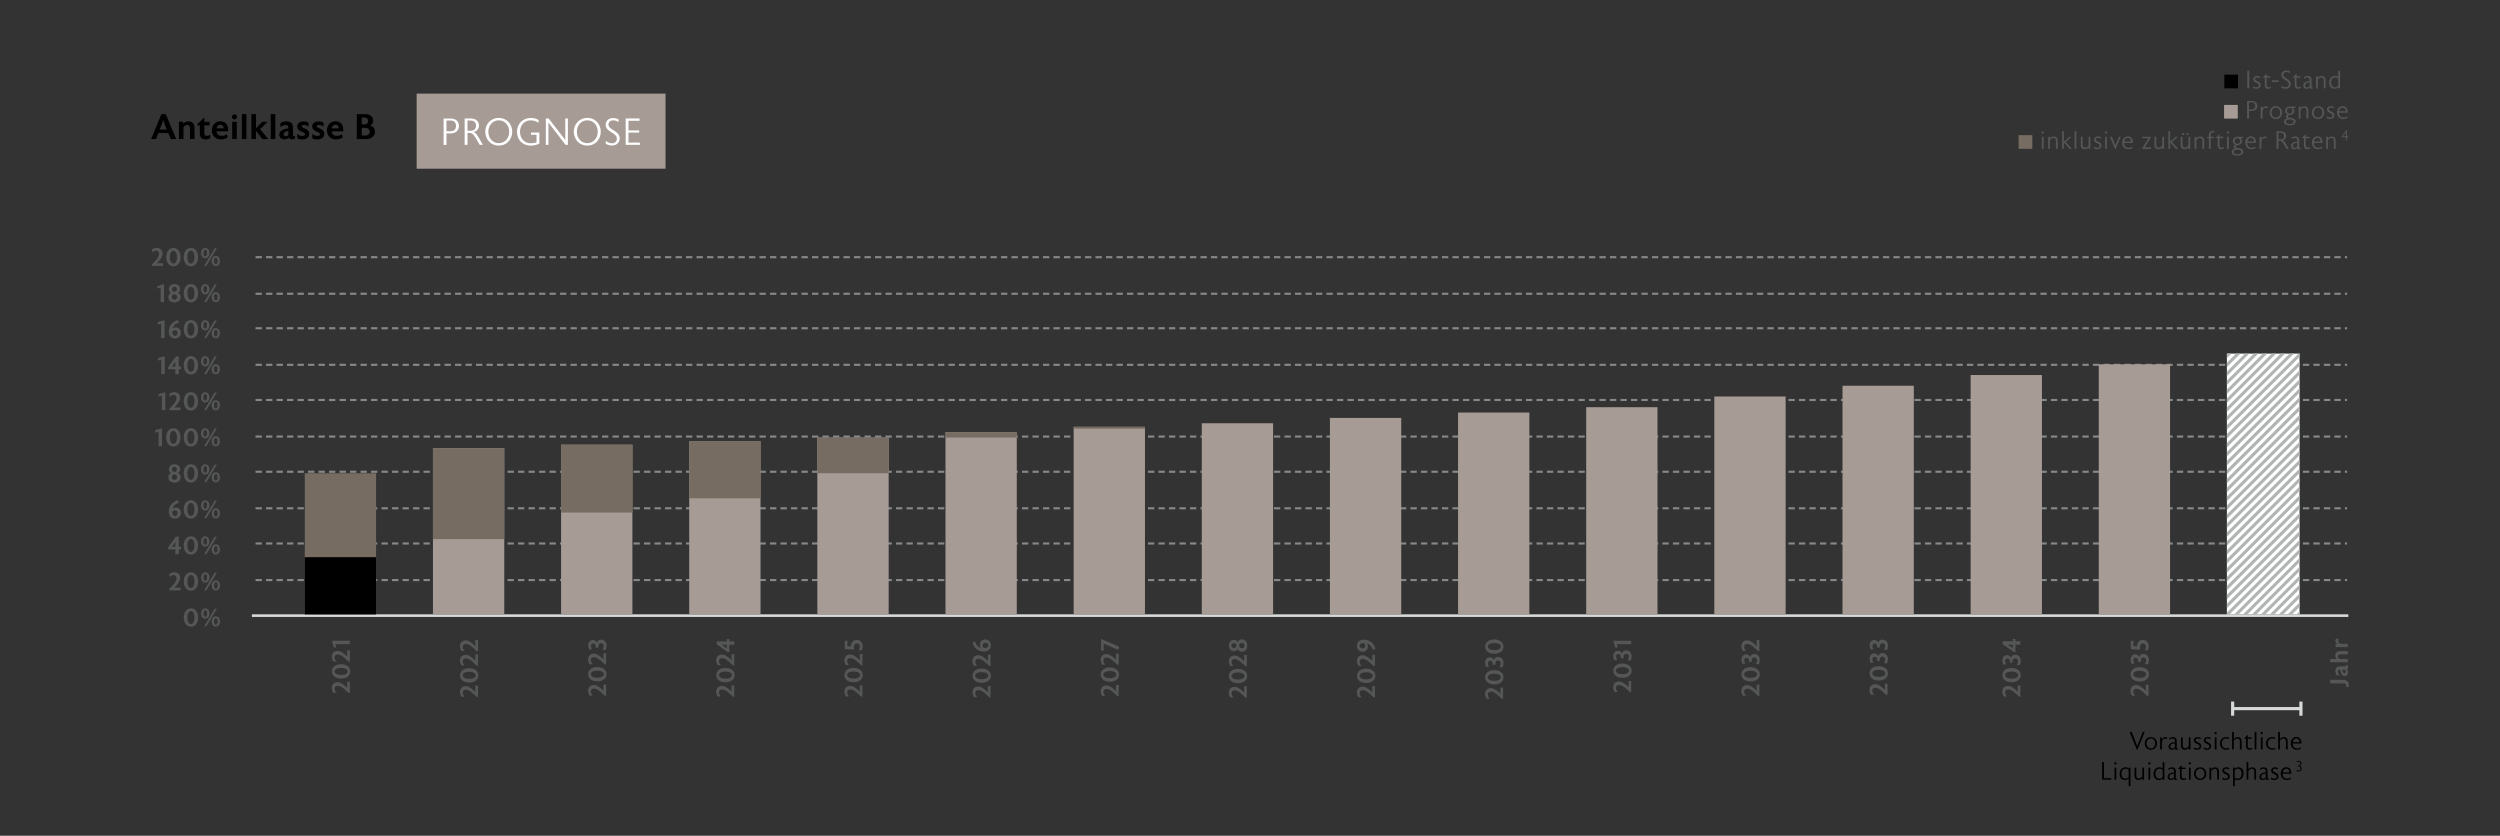 <?xml version="1.0" encoding="UTF-8"?>
<svg xmlns="http://www.w3.org/2000/svg" xmlns:xlink="http://www.w3.org/1999/xlink" id="Ebene_1" viewBox="0 0 595.28 199">
  <rect x="0" y="0" width="595.28" height="199" fill="#333333" stroke="none"/>
  <defs>
    <style>.cls-1{fill:#d8dada;}.cls-2{fill:#fff;}.cls-3{fill:#766c61;}.cls-4{clip-path:url(#clippath-1);}.cls-5{clip-path:url(#clippath);}.cls-6{stroke:#b1b4b4;}.cls-6,.cls-7,.cls-8,.cls-9{fill:none;}.cls-6,.cls-8{stroke-width:.75px;}.cls-8{stroke:#d8dada;}.cls-10{fill:#a69b95;}.cls-11{fill:#555756;}.cls-9{stroke:#878988;stroke-dasharray:0 0 1.5 1;stroke-width:.5px;}</style>
    <clipPath id="clippath">
      <rect class="cls-7" x="530.25" y="-166.63" width="17.29" height="70.16"></rect>
    </clipPath>
    <clipPath id="clippath-1">
      <rect class="cls-7" x="530.25" y="84.2" width="17.29" height="62.08"></rect>
    </clipPath>
  </defs>
  <g class="cls-5">
    <line class="cls-6" x1="443.57" y1="-.22" x2="659.46" y2="-216.11"></line>
    <line class="cls-6" x1="443.57" y1="1.91" x2="659.46" y2="-213.98"></line>
    <line class="cls-6" x1="443.57" y1="4.03" x2="659.46" y2="-211.85"></line>
    <line class="cls-6" x1="443.57" y1="6.16" x2="659.46" y2="-209.73"></line>
    <line class="cls-6" x1="443.57" y1="8.28" x2="659.46" y2="-207.6"></line>
    <line class="cls-6" x1="443.57" y1="10.41" x2="659.46" y2="-205.48"></line>
    <line class="cls-6" x1="443.57" y1="12.54" x2="659.46" y2="-203.35"></line>
    <line class="cls-6" x1="443.57" y1="14.66" x2="659.46" y2="-201.22"></line>
    <line class="cls-6" x1="443.57" y1="16.79" x2="659.46" y2="-199.1"></line>
    <line class="cls-6" x1="443.57" y1="18.91" x2="659.46" y2="-196.97"></line>
    <line class="cls-6" x1="443.57" y1="21.04" x2="659.46" y2="-194.85"></line>
    <line class="cls-6" x1="443.57" y1="23.17" x2="659.46" y2="-192.72"></line>
    <line class="cls-6" x1="443.57" y1="25.29" x2="659.46" y2="-190.59"></line>
    <line class="cls-6" x1="443.57" y1="27.42" x2="659.46" y2="-188.47"></line>
    <line class="cls-6" x1="443.57" y1="29.54" x2="659.46" y2="-186.34"></line>
    <line class="cls-6" x1="443.57" y1="31.67" x2="659.46" y2="-184.22"></line>
    <line class="cls-6" x1="443.57" y1="33.8" x2="659.46" y2="-182.09"></line>
    <line class="cls-6" x1="443.57" y1="35.92" x2="659.46" y2="-179.96"></line>
    <line class="cls-6" x1="443.57" y1="38.05" x2="659.46" y2="-177.84"></line>
    <line class="cls-6" x1="443.57" y1="40.17" x2="659.46" y2="-175.71"></line>
    <line class="cls-6" x1="443.57" y1="42.3" x2="659.46" y2="-173.59"></line>
    <line class="cls-6" x1="443.57" y1="44.43" x2="659.46" y2="-171.46"></line>
    <line class="cls-6" x1="443.57" y1="46.55" x2="659.46" y2="-169.33"></line>
    <line class="cls-6" x1="443.57" y1="48.68" x2="659.46" y2="-167.21"></line>
    <line class="cls-6" x1="443.57" y1="50.8" x2="659.46" y2="-165.08"></line>
    <line class="cls-6" x1="443.57" y1="52.93" x2="659.46" y2="-162.96"></line>
    <line class="cls-6" x1="443.57" y1="55.06" x2="659.46" y2="-160.83"></line>
    <line class="cls-6" x1="443.57" y1="57.18" x2="659.46" y2="-158.7"></line>
  </g>
  <line class="cls-9" x1="60.85" y1="61.24" x2="558.87" y2="61.24"></line>
  <line class="cls-9" x1="60.85" y1="78.16" x2="558.87" y2="78.16"></line>
  <line class="cls-9" x1="60.85" y1="95.24" x2="558.87" y2="95.24"></line>
  <line class="cls-9" x1="60.85" y1="112.33" x2="558.87" y2="112.33"></line>
  <line class="cls-9" x1="60.85" y1="129.41" x2="558.87" y2="129.41"></line>
  <line class="cls-9" x1="60.85" y1="69.95" x2="558.87" y2="69.95"></line>
  <line class="cls-9" x1="60.85" y1="86.87" x2="558.87" y2="86.87"></line>
  <line class="cls-9" x1="60.85" y1="103.95" x2="558.87" y2="103.95"></line>
  <line class="cls-9" x1="60.85" y1="121.03" x2="558.87" y2="121.03"></line>
  <line class="cls-9" x1="60.85" y1="138.12" x2="558.87" y2="138.12"></line>
  <rect class="cls-1" x="59.98" y="146.28" width="499.18" height=".62"></rect>
  <line class="cls-8" x1="531.62" y1="168.73" x2="547.88" y2="168.73"></line>
  <line class="cls-8" x1="531.62" y1="167.05" x2="531.62" y2="170.42"></line>
  <line class="cls-8" x1="547.88" y1="167.05" x2="547.88" y2="170.42"></line>
  <g>
    <path d="M510.69,174.26l-1.72,4.23h-.17l-1.74-4.23h.52l1.32,3.38,1.34-3.38h.45Z"></path>
    <path d="M512.14,178.54c-.83,0-1.46-.64-1.46-1.52s.63-1.52,1.47-1.52,1.47,.64,1.47,1.52c0,.77-.51,1.52-1.48,1.52Zm.01-2.71c-.6,0-1.03,.5-1.03,1.19s.43,1.19,1.03,1.19,1.03-.5,1.03-1.19-.43-1.19-1.03-1.19Z"></path>
    <path d="M515.96,176.03c-.11-.09-.25-.14-.46-.14-.28,0-.73,.2-.73,1.13v1.43h-.42v-2.85h.41v.54c.25-.55,.66-.63,.83-.63,.21,0,.37,.07,.46,.16l-.1,.37Z"></path>
    <path d="M518.63,178.44c-.11,.06-.26,.09-.37,.09h-.03c-.17-.01-.31-.09-.35-.31-.17,.19-.43,.32-.76,.32-.19,0-.37-.05-.5-.15-.16-.13-.27-.35-.27-.59,0-.84,.9-1.07,1.52-1.07v-.26c0-.38-.15-.62-.58-.62-.32,0-.58,.14-.77,.31v-.36c.17-.14,.44-.29,.87-.29,.46,0,.91,.22,.91,.88v1.63c0,.17,.07,.25,.19,.25,.05,0,.1-.01,.16-.04v.22Zm-.76-1.44c-.83,.04-1.1,.37-1.1,.74,0,.31,.2,.49,.49,.49,.23,0,.47-.12,.61-.34v-.89Z"></path>
    <path d="M521.58,178.45h-.41v-.38c-.26,.35-.58,.46-.98,.46-.26,0-.87-.13-.87-1v-1.94h.42v1.91c0,.41,.19,.68,.61,.68,.31,0,.65-.23,.82-.56v-2.04h.42v2.86Z"></path>
    <path d="M524.15,177.69c-.02,.65-.58,.85-.99,.85-.31,0-.58-.07-.79-.19v-.42c.24,.18,.51,.28,.8,.28,.38,0,.55-.24,.56-.44,0-.01,0-.03,0-.05,0-.16-.07-.32-.36-.47l-.49-.25c-.24-.12-.49-.32-.49-.71,0-.04,0-.07,0-.1,.05-.49,.52-.69,.91-.69,.3,0,.53,.05,.71,.17v.38c-.2-.15-.43-.22-.68-.22-.29,0-.49,.12-.52,.32,0,.02,0,.05,0,.07,0,.19,.13,.32,.3,.41,0,0,.04,0,.52,.26,.27,.14,.51,.35,.51,.76v.03Z"></path>
    <path d="M526.52,177.69c-.02,.65-.58,.85-.99,.85-.31,0-.58-.07-.79-.19v-.42c.24,.18,.51,.28,.8,.28,.38,0,.55-.24,.56-.44,0-.01,0-.03,0-.05,0-.16-.07-.32-.36-.47l-.49-.25c-.24-.12-.49-.32-.49-.71,0-.04,0-.07,0-.1,.05-.49,.52-.69,.91-.69,.3,0,.53,.05,.71,.17v.38c-.2-.15-.43-.22-.68-.22-.29,0-.49,.12-.52,.32,0,.02,0,.05,0,.07,0,.19,.13,.32,.3,.41,0,0,.04,0,.52,.26,.27,.14,.51,.35,.51,.76v.03Z"></path>
    <path d="M527.56,174.84c-.15,0-.28-.13-.28-.28s.13-.28,.28-.28,.28,.13,.28,.28-.13,.28-.28,.28Zm.22,3.61h-.42v-2.86h.42v2.86Z"></path>
    <path d="M530.77,176.01c-.19-.12-.4-.18-.69-.18-.62,0-1.06,.5-1.06,1.18s.44,1.19,1.06,1.19c.29,0,.5-.06,.69-.19v.37c-.19,.1-.42,.15-.68,.15-.87,0-1.5-.63-1.5-1.52s.64-1.52,1.5-1.52c.26,0,.5,.05,.68,.16v.37Z"></path>
    <path d="M533.76,178.45h-.42v-1.92c0-.41-.19-.68-.61-.68-.31,0-.62,.23-.82,.55v2.05h-.42v-4.19h.42v1.72c.26-.35,.61-.47,.97-.47,.26,0,.88,.13,.88,.99v1.95Z"></path>
    <path d="M536.26,178.37c-.19,.11-.4,.17-.63,.17-.54,0-.83-.32-.83-.88v-1.75h-.44v-.07l.86-.91v.64h.9v.34h-.9v1.73c0,.32,.16,.53,.46,.55h.04c.2,0,.39-.06,.55-.16v.33Z"></path>
    <path d="M537.28,178.45h-.42v-4.19h.42v4.19Z"></path>
    <path d="M538.53,174.84c-.15,0-.28-.13-.28-.28s.13-.28,.28-.28,.28,.13,.28,.28-.13,.28-.28,.28Zm.22,3.61h-.42v-2.86h.42v2.86Z"></path>
    <path d="M541.74,176.01c-.19-.12-.4-.18-.69-.18-.62,0-1.06,.5-1.06,1.18s.44,1.19,1.06,1.19c.29,0,.5-.06,.69-.19v.37c-.19,.1-.42,.15-.68,.15-.87,0-1.5-.63-1.5-1.52s.64-1.52,1.5-1.52c.26,0,.5,.05,.68,.16v.37Z"></path>
    <path d="M544.73,178.45h-.42v-1.92c0-.41-.19-.68-.61-.68-.31,0-.62,.23-.82,.55v2.05h-.42v-4.19h.42v1.72c.26-.35,.61-.47,.97-.47,.26,0,.88,.13,.88,.99v1.95Z"></path>
    <path d="M548,177.04h-2.09c0,.69,.4,1.11,.95,1.16,.05,0,.1,0,.14,0,.31,0,.59-.1,.84-.25l.05,.32c-.29,.18-.62,.26-1.01,.26-.83,0-1.42-.63-1.42-1.53s.57-1.52,1.32-1.52c.36,0,.67,.12,.87,.35,.22,.23,.34,.61,.34,1.1v.09Zm-.44-.33c-.03-.56-.33-.88-.78-.88s-.75,.32-.84,.88h1.62Z"></path>
  </g>
  <g>
    <path d="M502.73,185.65h-2.19v-4.19h.44v3.83h1.75v.36Z"></path>
    <path d="M503.69,182.04c-.15,0-.28-.13-.28-.28s.13-.28,.28-.28,.28,.13,.28,.28-.13,.28-.28,.28Zm.22,3.61h-.42v-2.86h.42v2.86Z"></path>
    <path d="M507.28,187.19h-.42v-1.87c-.2,.26-.47,.38-.77,.41-.05,0-.1,.01-.16,.01-.73,0-1.22-.59-1.22-1.52s.61-1.53,1.42-1.53c.32,0,.64,.15,.79,.33l.06-.24h.31v4.4Zm-.42-3.83c-.17-.22-.44-.33-.72-.33-.61,0-1,.5-1,1.19s.34,1.19,.93,1.19c.35,0,.62-.17,.79-.48v-1.57Z"></path>
    <path d="M510.52,185.65h-.41v-.38c-.26,.35-.58,.46-.98,.46-.26,0-.87-.13-.87-1v-1.94h.42v1.91c0,.41,.19,.68,.61,.68,.31,0,.65-.23,.82-.56v-2.04h.42v2.86Z"></path>
    <path d="M511.78,182.04c-.15,0-.28-.13-.28-.28s.13-.28,.28-.28,.28,.13,.28,.28-.13,.28-.28,.28Zm.22,3.61h-.42v-2.86h.42v2.86Z"></path>
    <path d="M515.37,185.65h-.4v-.34c-.22,.27-.49,.4-.8,.43-.05,0-.1,0-.16,0-.73,0-1.22-.59-1.22-1.51s.61-1.54,1.43-1.54c.32,0,.6,.13,.73,.28v-1.51h.42v4.19Zm-.42-2.29c-.17-.22-.44-.33-.72-.33-.61,0-1,.5-1,1.19s.34,1.19,.93,1.19c.35,0,.62-.17,.79-.48v-1.57Z"></path>
    <path d="M518.41,185.64c-.11,.06-.26,.09-.37,.09h-.03c-.17-.01-.31-.09-.35-.31-.17,.19-.43,.32-.76,.32-.19,0-.37-.05-.5-.15-.16-.13-.27-.35-.27-.59,0-.84,.9-1.07,1.52-1.07v-.26c0-.38-.15-.62-.58-.62-.32,0-.58,.14-.77,.31v-.36c.17-.14,.44-.29,.87-.29,.46,0,.91,.22,.91,.88v1.63c0,.17,.07,.25,.19,.25,.05,0,.1-.01,.16-.04v.22Zm-.76-1.44c-.83,.04-1.1,.37-1.1,.74,0,.31,.2,.49,.49,.49,.23,0,.47-.12,.61-.34v-.89Z"></path>
    <path d="M520.52,185.57c-.19,.11-.4,.17-.63,.17-.54,0-.83-.32-.83-.88v-1.75h-.44v-.07l.86-.91v.64h.9v.34h-.9v1.73c0,.32,.16,.53,.46,.55h.04c.2,0,.39-.06,.55-.16v.33Z"></path>
    <path d="M521.41,182.04c-.15,0-.28-.13-.28-.28s.13-.28,.28-.28,.28,.13,.28,.28-.13,.28-.28,.28Zm.22,3.61h-.42v-2.86h.42v2.86Z"></path>
    <path d="M523.88,185.74c-.83,0-1.46-.64-1.46-1.52s.63-1.52,1.47-1.52,1.47,.64,1.47,1.52c0,.77-.51,1.52-1.48,1.52Zm.01-2.71c-.6,0-1.03,.5-1.03,1.19s.43,1.19,1.03,1.19,1.03-.5,1.03-1.19-.43-1.19-1.03-1.19Z"></path>
    <path d="M528.37,185.65h-.42v-1.92c0-.41-.18-.68-.61-.68-.31,0-.62,.22-.82,.54v2.06h-.42v-2.86h.42v.38c.26-.35,.6-.46,.97-.46,.26,0,.88,.13,.88,.99v1.95Z"></path>
    <path d="M530.94,184.89c-.02,.65-.58,.85-.99,.85-.31,0-.58-.07-.79-.19v-.42c.24,.18,.51,.28,.8,.28,.38,0,.55-.24,.56-.44,0-.01,0-.03,0-.05,0-.16-.07-.32-.36-.47l-.49-.25c-.24-.12-.49-.32-.49-.71,0-.04,0-.07,0-.1,.05-.49,.52-.69,.91-.69,.3,0,.53,.05,.71,.17v.38c-.2-.15-.43-.22-.68-.22-.29,0-.49,.12-.52,.32,0,.02,0,.05,0,.07,0,.19,.13,.32,.3,.41,0,0,.04,0,.52,.26,.27,.14,.51,.35,.51,.76v.03Z"></path>
    <path d="M534.21,184.19c-.01,.74-.39,1.53-1.4,1.55h-.03c-.27,0-.51-.08-.65-.19v1.63h-.42v-4.4h.41v.29c.23-.26,.54-.37,.83-.38,.02,0,.03,0,.05,0,.35,0,.64,.12,.85,.34,.24,.25,.37,.63,.37,1.12v.05Zm-.74-.91c-.15-.16-.37-.25-.61-.25h-.01c-.28,0-.55,.17-.73,.38v1.76c.23,.16,.43,.23,.7,.23,.61,0,.93-.47,.94-1.19v-.04c0-.38-.11-.69-.3-.89Z"></path>
    <path d="M537.21,185.65h-.42v-1.92c0-.41-.19-.68-.61-.68-.31,0-.62,.23-.82,.55v2.05h-.42v-4.19h.42v1.72c.26-.35,.61-.47,.97-.47,.26,0,.88,.13,.88,.99v1.95Z"></path>
    <path d="M540.26,185.64c-.11,.06-.26,.09-.37,.09h-.03c-.17-.01-.31-.09-.35-.31-.17,.19-.43,.32-.76,.32-.19,0-.37-.05-.5-.15-.16-.13-.27-.35-.27-.59,0-.84,.9-1.07,1.52-1.07v-.26c0-.38-.15-.62-.58-.62-.32,0-.58,.14-.77,.31v-.36c.17-.14,.44-.29,.87-.29,.46,0,.91,.22,.91,.88v1.63c0,.17,.07,.25,.19,.25,.05,0,.1-.01,.16-.04v.22Zm-.76-1.44c-.83,.04-1.1,.37-1.1,.74,0,.31,.2,.49,.49,.49,.23,0,.47-.12,.61-.34v-.89Z"></path>
    <path d="M542.54,184.89c-.02,.65-.58,.85-.99,.85-.31,0-.58-.07-.79-.19v-.42c.24,.18,.51,.28,.8,.28,.38,0,.55-.24,.56-.44,0-.01,0-.03,0-.05,0-.16-.07-.32-.36-.47l-.49-.25c-.24-.12-.49-.32-.49-.71,0-.04,0-.07,0-.1,.05-.49,.52-.69,.91-.69,.3,0,.53,.05,.71,.17v.38c-.2-.15-.43-.22-.68-.22-.29,0-.49,.12-.52,.32,0,.02,0,.05,0,.07,0,.19,.13,.32,.3,.41,0,0,.04,0,.52,.26,.27,.14,.51,.35,.51,.76v.03Z"></path>
    <path d="M545.6,184.24h-2.09c0,.69,.4,1.11,.95,1.16,.05,0,.1,0,.14,0,.31,0,.59-.1,.84-.25l.05,.32c-.29,.18-.62,.26-1.01,.26-.83,0-1.42-.63-1.42-1.53s.57-1.52,1.32-1.52c.36,0,.67,.12,.87,.35,.22,.23,.34,.61,.34,1.1v.09Zm-.44-.33c-.03-.56-.33-.88-.78-.88s-.75,.32-.84,.88h1.62Z"></path>
  </g>
  <path d="M547.31,183.71c-.21,0-.35-.03-.51-.12l.02-.22c.17,.12,.34,.13,.48,.13,.29,0,.5-.19,.5-.5,0-.14-.04-.25-.12-.34-.11-.12-.31-.18-.55-.18v-.2c.24,0,.41-.06,.51-.17,.07-.08,.11-.18,.11-.3,0-.28-.18-.44-.48-.44-.14,0-.27,.04-.4,.12l-.02-.2c.12-.08,.3-.13,.49-.13,.39,0,.66,.25,.66,.62,0,.26-.15,.51-.51,.59,.43,.06,.57,.38,.57,.6,0,.43-.3,.73-.74,.73Z"></path>
  <g>
    <path class="cls-11" d="M554.85,161.87h3.03c.53,0,.91,.16,1.15,.46,.21,.26,.26,.59,.26,.86,0,.11,0,.22-.02,.31l-.64,.09c.02-.09,.03-.18,.03-.26,0-.17-.04-.31-.11-.4-.14-.18-.37-.2-.61-.2h-3.09v-.85Z"></path>
    <path class="cls-11" d="M558.49,158.34h.46c.08,.16,.15,.32,.15,.55,0,.27-.14,.43-.31,.48,.21,.19,.31,.48,.31,.72,0,.47-.28,.89-.78,.89s-.8-.37-.96-.92c-.06-.19-.1-.43-.13-.61h-.08c-.3,0-.46,.14-.46,.43,0,.32,.12,.62,.35,.92h-.64c-.21-.25-.32-.62-.32-1.03,0-.33,.1-.63,.28-.81s.41-.28,.71-.28h1.35c.09,0,.14-.02,.15-.1,.02-.07-.02-.17-.07-.25Zm.07,1.51c0-.14-.07-.29-.19-.38h-.68c.07,.52,.23,.79,.55,.79,.2,0,.32-.16,.32-.41Z"></path>
    <path class="cls-11" d="M554.85,156.91h1.59c-.27-.22-.37-.52-.37-.84,0-.53,.29-1.02,1.13-1.02h1.84v.77h-1.85c-.19,0-.52,.08-.52,.47,0,.23,.13,.47,.4,.62h1.97v.77h-4.19v-.77Z"></path>
    <path class="cls-11" d="M557.56,153.31h1.48v.77h-2.9v-.71h.48c-.35-.15-.54-.46-.54-.76,0-.25,.07-.45,.19-.58l.62,.19c-.07,.1-.13,.24-.13,.42,0,.44,.3,.67,.81,.67Z"></path>
  </g>
  <g>
    <path class="cls-11" d="M357.9,163.73v2.67h-.32c-.44-.43-1.09-1.09-1.67-1.43-.34-.19-.59-.28-.89-.28h-.04c-.22,0-.4,.07-.53,.2-.11,.11-.18,.3-.18,.49,0,.32,.11,.63,.45,.95l-.68,.07c-.31-.32-.43-.74-.43-1.16,0-.85,.54-1.39,1.33-1.39,.68,0,1.35,.37,2.33,1.37v-1.49h.62Z"></path>
    <path class="cls-11" d="M358,161.27c0,1.01-.86,1.71-2.19,1.71s-2.18-.7-2.18-1.71,.86-1.7,2.18-1.7,2.19,.7,2.19,1.7Zm-3.73,0c0,.52,.61,.85,1.54,.85s1.55-.34,1.55-.85-.61-.85-1.55-.85-1.54,.34-1.54,.85Z"></path>
    <path class="cls-11" d="M357.99,157.89c0,.4-.05,.7-.25,1l-.71-.06c.21-.27,.31-.57,.31-.86h0v-.04c0-.41-.27-.67-.64-.67-.19,0-.34,.06-.44,.17-.15,.15-.22,.4-.22,.79h0v.1h-.6v-.04c0-.42-.07-.67-.22-.82-.09-.1-.22-.14-.37-.14-.32,0-.55,.22-.55,.62,0,.28,.1,.55,.26,.77l-.66,.08c-.18-.27-.26-.63-.26-1,0-.78,.46-1.27,1.13-1.27,.41,0,.76,.22,.93,.65,.16-.5,.54-.75,.99-.75,.77,0,1.32,.6,1.32,1.46Z"></path>
    <path class="cls-11" d="M358,153.96c0,1.01-.86,1.71-2.19,1.71s-2.18-.7-2.18-1.71,.86-1.7,2.18-1.7,2.19,.7,2.19,1.7Zm-3.73,0c0,.52,.61,.85,1.54,.85s1.55-.34,1.55-.85-.61-.85-1.55-.85-1.54,.34-1.54,.85Z"></path>
  </g>
  <g>
    <path class="cls-11" d="M481.07,163.21v2.67h-.32c-.44-.43-1.09-1.09-1.67-1.43-.34-.19-.59-.28-.89-.28h-.04c-.22,0-.4,.07-.53,.2-.11,.11-.18,.3-.18,.49,0,.32,.12,.63,.45,.95l-.68,.07c-.3-.32-.43-.74-.43-1.16,0-.85,.54-1.39,1.33-1.39,.68,0,1.35,.37,2.33,1.37v-1.49h.62Z"></path>
    <path class="cls-11" d="M481.17,160.75c0,1.01-.86,1.71-2.19,1.71s-2.18-.7-2.18-1.71,.86-1.7,2.18-1.7,2.19,.7,2.19,1.7Zm-3.73,0c0,.52,.61,.85,1.54,.85s1.55-.34,1.55-.85-.61-.85-1.55-.85-1.54,.34-1.54,.85Z"></path>
    <path class="cls-11" d="M481.16,157.37c0,.4-.05,.7-.25,1l-.71-.06c.21-.27,.3-.57,.3-.86h0v-.04c0-.41-.27-.67-.64-.67-.19,0-.34,.06-.45,.17-.15,.15-.22,.4-.22,.79h0v.1h-.6v-.04c0-.42-.07-.67-.22-.82-.09-.1-.21-.14-.37-.14-.32,0-.55,.22-.55,.62,0,.28,.1,.55,.26,.77l-.66,.08c-.18-.27-.26-.63-.26-1,0-.78,.46-1.27,1.13-1.27,.41,0,.76,.22,.93,.65,.16-.5,.54-.75,.99-.75,.77,0,1.32,.6,1.32,1.46Z"></path>
    <path class="cls-11" d="M479.9,152.16v.54h1.17v.8h-1.17v1.75h-.4l-2.63-1.88v-.67h2.42v-.54h.61Zm-1.83,1.34l1.22,.87v-.87h-1.22Z"></path>
  </g>
  <g>
    <path class="cls-11" d="M511.58,163.02v2.67h-.32c-.44-.43-1.09-1.09-1.67-1.43-.34-.19-.59-.28-.89-.28h-.04c-.22,0-.4,.07-.53,.2-.11,.11-.18,.3-.18,.49,0,.32,.11,.63,.45,.95l-.68,.07c-.31-.32-.43-.74-.43-1.16,0-.85,.54-1.39,1.33-1.39,.68,0,1.35,.37,2.33,1.37v-1.49h.62Z"></path>
    <path class="cls-11" d="M511.68,160.56c0,1.01-.86,1.71-2.19,1.71s-2.18-.7-2.18-1.71,.86-1.7,2.18-1.7,2.19,.7,2.19,1.7Zm-3.73,0c0,.52,.61,.85,1.54,.85s1.55-.34,1.55-.85-.61-.85-1.55-.85-1.54,.34-1.54,.85Z"></path>
    <path class="cls-11" d="M511.67,157.18c0,.4-.05,.7-.25,1l-.71-.06c.21-.27,.31-.57,.31-.86h0v-.04c0-.41-.27-.67-.64-.67-.19,0-.34,.06-.44,.17-.15,.15-.22,.4-.22,.79h0v.1h-.6v-.04c0-.42-.07-.67-.22-.82-.09-.1-.22-.14-.37-.14-.32,0-.55,.22-.55,.62,0,.28,.1,.55,.26,.77l-.66,.08c-.18-.27-.26-.63-.26-1,0-.78,.46-1.27,1.13-1.27,.41,0,.76,.22,.93,.65,.16-.5,.54-.75,.99-.75,.77,0,1.32,.6,1.32,1.46Z"></path>
    <path class="cls-11" d="M511.65,153.9c0,.39-.11,.74-.26,.98l-.71-.07c.2-.23,.31-.56,.31-.84,0-.51-.33-.76-.73-.76-.19,0-.38,.07-.54,.26-.11,.15-.17,.37-.17,.64,0,.18,.02,.38,.07,.58l-2.24-.12v-1.99h.62v1.29l.87,.05v-.07c0-.44,.11-.8,.36-1.07,.24-.27,.61-.41,1-.41,.8,0,1.41,.63,1.41,1.52Z"></path>
  </g>
  <g>
    <path class="cls-11" d="M174.83,163.21v2.67h-.32c-.44-.43-1.09-1.09-1.67-1.43-.34-.19-.59-.28-.89-.28h-.04c-.22,0-.4,.07-.53,.2-.11,.12-.18,.3-.18,.49,0,.32,.11,.63,.45,.95l-.68,.07c-.31-.32-.43-.74-.43-1.16,0-.85,.54-1.39,1.33-1.39,.68,0,1.35,.37,2.33,1.37v-1.49h.62Z"></path>
    <path class="cls-11" d="M174.93,160.75c0,1.01-.86,1.71-2.19,1.71s-2.18-.7-2.18-1.71,.86-1.7,2.18-1.7,2.19,.7,2.19,1.7Zm-3.73,0c0,.52,.61,.85,1.54,.85s1.55-.34,1.55-.85-.61-.85-1.55-.85-1.54,.34-1.54,.85Z"></path>
    <path class="cls-11" d="M174.83,155.75v2.67h-.32c-.44-.43-1.09-1.08-1.67-1.43-.34-.19-.59-.28-.89-.28h-.04c-.22,0-.4,.07-.53,.2-.11,.11-.18,.3-.18,.49,0,.32,.11,.63,.45,.95l-.68,.07c-.31-.32-.43-.74-.43-1.16,0-.85,.54-1.39,1.33-1.39,.68,0,1.35,.37,2.33,1.37v-1.49h.62Z"></path>
    <path class="cls-11" d="M173.66,152.17v.55h1.17v.8h-1.17v1.75h-.4l-2.63-1.88v-.67h2.42v-.55h.61Zm-1.83,1.34l1.22,.87v-.87h-1.22Z"></path>
  </g>
  <g>
    <path class="cls-11" d="M266.37,163.09v2.67h-.32c-.44-.43-1.09-1.09-1.67-1.43-.34-.19-.59-.28-.89-.28h-.04c-.22,0-.4,.07-.53,.2-.11,.11-.18,.3-.18,.49,0,.32,.11,.63,.45,.95l-.68,.07c-.31-.32-.43-.74-.43-1.16,0-.85,.54-1.39,1.33-1.39,.68,0,1.35,.37,2.33,1.37v-1.49h.62Z"></path>
    <path class="cls-11" d="M266.46,160.63c0,1.01-.86,1.71-2.19,1.71s-2.18-.7-2.18-1.71,.86-1.7,2.18-1.7,2.19,.7,2.19,1.7Zm-3.73,0c0,.52,.61,.85,1.54,.85s1.55-.34,1.55-.85-.61-.85-1.55-.85-1.54,.34-1.54,.85Z"></path>
    <path class="cls-11" d="M266.37,155.63v2.67h-.32c-.44-.43-1.09-1.08-1.67-1.43-.34-.19-.59-.28-.89-.28h-.04c-.22,0-.4,.07-.53,.2-.11,.11-.18,.3-.18,.49,0,.32,.11,.63,.45,.95l-.68,.07c-.31-.32-.43-.74-.43-1.16,0-.85,.54-1.39,1.33-1.39,.68,0,1.35,.37,2.33,1.37v-1.49h.62Z"></path>
    <path class="cls-11" d="M262.18,152.13l4.31,1.87-.25,.75-3.44-1.51v1.69h-.62v-2.79Z"></path>
  </g>
  <g>
    <path class="cls-11" d="M388.41,162.15v2.67h-.32c-.44-.43-1.09-1.09-1.67-1.43-.34-.19-.59-.28-.89-.28h-.04c-.22,0-.4,.07-.53,.2-.11,.11-.18,.3-.18,.49,0,.32,.11,.63,.45,.95l-.68,.07c-.31-.32-.43-.74-.43-1.16,0-.85,.54-1.39,1.33-1.39,.68,0,1.35,.37,2.33,1.37v-1.49h.62Z"></path>
    <path class="cls-11" d="M388.51,159.69c0,1.01-.86,1.71-2.19,1.71s-2.18-.7-2.18-1.71,.86-1.7,2.18-1.7,2.19,.7,2.19,1.7Zm-3.73,0c0,.52,.61,.85,1.54,.85s1.55-.34,1.55-.85-.61-.85-1.55-.85-1.54,.34-1.54,.85Z"></path>
    <path class="cls-11" d="M388.5,156.32c0,.4-.05,.7-.25,1l-.71-.06c.21-.27,.31-.57,.31-.86h0v-.04c0-.41-.27-.67-.64-.67-.19,0-.34,.06-.44,.17-.15,.15-.22,.4-.22,.79h0v.1h-.6v-.04c0-.42-.07-.67-.22-.82-.09-.1-.22-.14-.37-.14-.32,0-.55,.22-.55,.62,0,.28,.1,.55,.26,.77l-.66,.08c-.18-.27-.26-.63-.26-1,0-.78,.46-1.27,1.13-1.27,.41,0,.76,.22,.93,.65,.16-.5,.54-.75,.99-.75,.77,0,1.32,.6,1.32,1.46Z"></path>
    <path class="cls-11" d="M388.41,152.59v.8h-3.45l.23,.8h-.59l-.4-1.36v-.25h4.22Z"></path>
  </g>
  <g>
    <path class="cls-11" d="M235.86,163.35v2.67h-.32c-.44-.43-1.09-1.09-1.67-1.43-.34-.19-.59-.28-.89-.28h-.04c-.22,0-.4,.07-.53,.2-.11,.11-.18,.3-.18,.49,0,.32,.11,.63,.45,.95l-.68,.07c-.31-.32-.43-.74-.43-1.16,0-.85,.54-1.39,1.33-1.39,.68,0,1.35,.37,2.33,1.37v-1.49h.62Z"></path>
    <path class="cls-11" d="M235.95,160.89c0,1.01-.86,1.71-2.19,1.71s-2.18-.7-2.18-1.71,.86-1.7,2.18-1.7,2.19,.7,2.19,1.7Zm-3.73,0c0,.52,.61,.85,1.54,.85s1.55-.34,1.55-.85-.61-.85-1.55-.85-1.54,.34-1.54,.85Z"></path>
    <path class="cls-11" d="M235.86,155.89v2.67h-.32c-.44-.43-1.09-1.08-1.67-1.43-.34-.19-.59-.28-.89-.28h-.04c-.22,0-.4,.07-.53,.2-.11,.11-.18,.3-.18,.49,0,.32,.11,.63,.45,.95l-.68,.07c-.31-.32-.43-.74-.43-1.16,0-.85,.54-1.39,1.33-1.39,.68,0,1.35,.37,2.33,1.37v-1.49h.62Z"></path>
    <path class="cls-11" d="M235.95,153.66c0,.88-.59,1.42-1.51,1.48-.07,0-.13,0-.2,0-1.45,0-2.35-1.02-2.67-2.11l.58-.34c.22,.76,.59,1.31,1.41,1.56-.15-.22-.24-.46-.24-.74,0-.37,.11-.65,.33-.88,.23-.25,.56-.37,.94-.37,.87,0,1.36,.67,1.36,1.4Zm-1.8-.41c-.1,.1-.16,.24-.16,.41h0v.03c0,.22,.11,.45,.28,.62,.04,0,.07,0,.1,0,.34,0,.6-.08,.77-.23,.12-.11,.19-.26,.19-.42h0c0-.17-.05-.31-.16-.41-.13-.12-.31-.18-.52-.18s-.39,.06-.5,.17Z"></path>
  </g>
  <g>
    <path class="cls-11" d="M327.39,163.38v2.67h-.32c-.44-.43-1.09-1.09-1.67-1.43-.34-.19-.59-.28-.89-.28h-.04c-.22,0-.4,.07-.53,.2-.11,.11-.18,.3-.18,.49,0,.32,.11,.63,.45,.95l-.68,.07c-.31-.32-.43-.74-.43-1.16,0-.85,.54-1.39,1.33-1.39,.68,0,1.35,.37,2.33,1.37v-1.49h.62Z"></path>
    <path class="cls-11" d="M327.49,160.92c0,1.01-.86,1.71-2.19,1.71s-2.18-.7-2.18-1.71,.86-1.7,2.18-1.7,2.19,.7,2.19,1.7Zm-3.73,0c0,.52,.61,.85,1.54,.85s1.55-.34,1.55-.85-.61-.85-1.55-.85-1.54,.34-1.54,.85Z"></path>
    <path class="cls-11" d="M327.39,155.92v2.67h-.32c-.44-.43-1.09-1.09-1.67-1.43-.34-.19-.59-.28-.89-.28h-.04c-.22,0-.4,.07-.53,.2-.11,.11-.18,.3-.18,.49,0,.32,.11,.63,.45,.95l-.68,.07c-.31-.32-.43-.74-.43-1.16,0-.85,.54-1.39,1.33-1.39,.68,0,1.35,.37,2.33,1.37v-1.49h.62Z"></path>
    <path class="cls-11" d="M327.5,154.42l-.6,.35c-.19-.61-.59-1.32-1.42-1.57,.15,.2,.23,.45,.23,.73,0,.37-.11,.66-.33,.89-.23,.25-.55,.37-.92,.37-.88,0-1.35-.7-1.35-1.43,0-.88,.59-1.39,1.5-1.45,.07,0,.14,0,.2,0,1.45,0,2.4,1.01,2.67,2.1Zm-3.57-1.07c-.12,.11-.19,.25-.19,.41h0c0,.17,.05,.32,.16,.43,.12,.12,.29,.2,.5,.2s.38-.06,.5-.17c.1-.1,.16-.24,.16-.41h0v-.04c0-.22-.09-.45-.26-.62h-.1c-.34,0-.6,.05-.77,.2Z"></path>
  </g>
  <g>
    <path class="cls-11" d="M449.44,162.8v2.67h-.32c-.44-.43-1.09-1.09-1.67-1.43-.34-.19-.59-.28-.89-.28h-.04c-.22,0-.4,.07-.53,.2-.11,.11-.18,.3-.18,.49,0,.32,.11,.63,.45,.95l-.68,.07c-.31-.32-.43-.74-.43-1.16,0-.85,.54-1.39,1.33-1.39,.68,0,1.35,.37,2.33,1.37v-1.49h.62Z"></path>
    <path class="cls-11" d="M449.54,160.34c0,1.01-.86,1.71-2.19,1.71s-2.18-.7-2.18-1.71,.86-1.7,2.18-1.7,2.19,.7,2.19,1.7Zm-3.73,0c0,.52,.61,.85,1.54,.85s1.55-.34,1.55-.85-.61-.85-1.55-.85-1.54,.34-1.54,.85Z"></path>
    <path class="cls-11" d="M449.53,156.96c0,.4-.05,.7-.25,1l-.71-.06c.21-.27,.31-.57,.31-.86h0v-.04c0-.41-.27-.67-.64-.67-.19,0-.34,.06-.44,.17-.15,.15-.22,.4-.22,.79h0v.1h-.6v-.04c0-.42-.07-.67-.22-.82-.09-.1-.22-.14-.37-.14-.32,0-.55,.22-.55,.62,0,.28,.1,.55,.26,.77l-.66,.08c-.18-.27-.26-.63-.26-1,0-.78,.46-1.27,1.13-1.27,.41,0,.76,.22,.93,.65,.16-.5,.54-.75,.99-.75,.77,0,1.32,.6,1.32,1.46Z"></path>
    <path class="cls-11" d="M449.53,153.77c0,.4-.05,.7-.25,1l-.71-.06c.21-.27,.31-.57,.31-.86h0v-.04c0-.41-.27-.67-.64-.67-.19,0-.34,.06-.44,.17-.15,.15-.22,.4-.22,.79h0v.1h-.6v-.04c0-.42-.07-.67-.22-.82-.09-.1-.22-.14-.37-.14-.32,0-.55,.22-.55,.62,0,.28,.1,.55,.26,.77l-.66,.08c-.18-.27-.26-.63-.26-1,0-.78,.46-1.27,1.13-1.27,.41,0,.76,.22,.93,.65,.16-.5,.54-.75,.99-.75,.77,0,1.32,.6,1.32,1.46Z"></path>
  </g>
  <g>
    <path class="cls-11" d="M144.32,162.99v2.67h-.32c-.44-.43-1.09-1.08-1.67-1.43-.34-.19-.59-.28-.89-.28h-.04c-.22,0-.4,.07-.53,.2-.11,.11-.18,.3-.18,.49,0,.32,.11,.63,.45,.95l-.68,.07c-.31-.32-.43-.74-.43-1.16,0-.85,.54-1.39,1.33-1.39,.68,0,1.35,.37,2.33,1.37v-1.49h.62Z"></path>
    <path class="cls-11" d="M144.42,160.53c0,1.01-.86,1.71-2.19,1.71s-2.18-.7-2.18-1.71,.86-1.7,2.18-1.7,2.19,.7,2.19,1.7Zm-3.73,0c0,.52,.61,.85,1.54,.85s1.55-.34,1.55-.85-.61-.85-1.55-.85-1.54,.34-1.54,.85Z"></path>
    <path class="cls-11" d="M144.32,155.53v2.67h-.32c-.44-.43-1.09-1.09-1.67-1.43-.34-.19-.59-.28-.89-.28h-.04c-.22,0-.4,.07-.53,.2-.11,.11-.18,.3-.18,.49,0,.32,.11,.63,.45,.95l-.68,.07c-.31-.32-.43-.74-.43-1.16,0-.85,.54-1.39,1.33-1.39,.68,0,1.35,.37,2.33,1.37v-1.49h.62Z"></path>
    <path class="cls-11" d="M144.41,153.77c0,.4-.05,.7-.25,1l-.71-.06c.21-.27,.31-.57,.31-.86h0v-.04c0-.41-.27-.67-.64-.67-.19,0-.34,.06-.44,.17-.15,.15-.22,.4-.22,.79h0v.1h-.6v-.04c0-.42-.07-.67-.22-.82-.09-.1-.22-.14-.37-.14-.32,0-.55,.22-.55,.62,0,.28,.1,.55,.26,.77l-.66,.08c-.18-.27-.26-.64-.26-1,0-.78,.46-1.27,1.13-1.27,.41,0,.76,.22,.93,.65,.16-.5,.54-.75,.99-.75,.77,0,1.32,.6,1.32,1.46Z"></path>
  </g>
  <g>
    <path class="cls-11" d="M205.35,163.2v2.67h-.32c-.44-.43-1.09-1.09-1.67-1.43-.34-.19-.59-.28-.89-.28h-.04c-.22,0-.4,.07-.53,.2-.11,.12-.18,.3-.18,.49,0,.32,.11,.63,.45,.95l-.68,.07c-.31-.32-.43-.74-.43-1.16,0-.85,.54-1.39,1.33-1.39,.68,0,1.35,.37,2.33,1.37v-1.49h.62Z"></path>
    <path class="cls-11" d="M205.44,160.74c0,1.01-.86,1.71-2.19,1.71s-2.18-.7-2.18-1.71,.86-1.7,2.18-1.7,2.19,.7,2.19,1.7Zm-3.73,0c0,.52,.61,.85,1.54,.85s1.55-.34,1.55-.85-.61-.85-1.55-.85-1.54,.34-1.54,.85Z"></path>
    <path class="cls-11" d="M205.35,155.73v2.67h-.32c-.44-.43-1.09-1.08-1.67-1.43-.34-.19-.59-.28-.89-.28h-.04c-.22,0-.4,.07-.53,.2-.11,.11-.18,.3-.18,.49,0,.32,.11,.63,.45,.95l-.68,.07c-.31-.32-.43-.74-.43-1.16,0-.85,.54-1.39,1.33-1.39,.68,0,1.35,.37,2.33,1.37v-1.49h.62Z"></path>
    <path class="cls-11" d="M205.42,153.89c0,.39-.11,.74-.26,.98l-.71-.07c.2-.23,.31-.56,.31-.84,0-.51-.33-.76-.73-.76-.19,0-.38,.07-.54,.26-.11,.15-.17,.37-.17,.63,0,.18,.02,.38,.07,.58l-2.24-.12v-1.99h.62v1.29l.87,.05v-.07c0-.44,.11-.8,.36-1.07,.24-.27,.61-.41,1-.41,.8,0,1.41,.63,1.41,1.52Z"></path>
  </g>
  <g>
    <path class="cls-11" d="M296.88,163.43v2.67h-.32c-.44-.43-1.09-1.08-1.67-1.43-.34-.19-.59-.28-.89-.28h-.04c-.22,0-.4,.07-.53,.2-.11,.11-.18,.3-.18,.49,0,.32,.11,.63,.45,.95l-.68,.07c-.31-.32-.43-.74-.43-1.16,0-.85,.54-1.39,1.33-1.39,.68,0,1.35,.37,2.33,1.37v-1.49h.62Z"></path>
    <path class="cls-11" d="M296.98,160.97c0,1.01-.86,1.71-2.19,1.71s-2.18-.7-2.18-1.71,.86-1.7,2.18-1.7,2.19,.7,2.19,1.7Zm-3.73,0c0,.52,.61,.85,1.54,.85s1.55-.34,1.55-.85-.61-.85-1.55-.85-1.54,.34-1.54,.85Z"></path>
    <path class="cls-11" d="M296.88,155.97v2.67h-.32c-.44-.43-1.09-1.09-1.67-1.43-.34-.19-.59-.28-.89-.28h-.04c-.22,0-.4,.07-.53,.2-.11,.11-.18,.3-.18,.49,0,.32,.11,.63,.45,.95l-.68,.07c-.31-.32-.43-.74-.43-1.16,0-.85,.54-1.39,1.33-1.39,.68,0,1.35,.37,2.33,1.37v-1.49h.62Z"></path>
    <path class="cls-11" d="M296.98,153.73c0,.83-.46,1.46-1.25,1.46-.47,0-.86-.25-1.03-.68-.17,.4-.56,.56-.88,.56-.76,0-1.2-.59-1.2-1.35s.44-1.36,1.2-1.36c.32,0,.71,.17,.88,.56,.17-.43,.56-.68,1.03-.68,.79,0,1.25,.63,1.25,1.47Zm-3.76,0c0,.33,.24,.58,.61,.58s.6-.25,.6-.58-.24-.58-.6-.58-.61,.25-.61,.58Zm1.82,0c0,.36,.26,.63,.65,.63s.65-.27,.65-.63-.25-.63-.65-.63-.65,.26-.65,.63Z"></path>
  </g>
  <g>
    <path class="cls-11" d="M418.93,163.02v2.67h-.32c-.44-.43-1.09-1.09-1.67-1.43-.34-.19-.59-.28-.89-.28h-.04c-.22,0-.4,.07-.53,.2-.11,.11-.18,.3-.18,.49,0,.32,.11,.63,.45,.95l-.68,.07c-.31-.32-.43-.74-.43-1.16,0-.85,.54-1.39,1.33-1.39,.68,0,1.35,.37,2.33,1.37v-1.49h.62Z"></path>
    <path class="cls-11" d="M419.03,160.56c0,1.01-.86,1.71-2.19,1.71s-2.18-.7-2.18-1.71,.86-1.7,2.18-1.7,2.19,.7,2.19,1.7Zm-3.73,0c0,.52,.61,.85,1.54,.85s1.55-.34,1.55-.85-.61-.85-1.55-.85-1.54,.34-1.54,.85Z"></path>
    <path class="cls-11" d="M419.02,157.18c0,.4-.05,.7-.25,1l-.71-.06c.21-.27,.31-.57,.31-.86h0v-.04c0-.41-.27-.67-.64-.67-.19,0-.34,.06-.44,.17-.15,.15-.22,.4-.22,.79h0v.1h-.6v-.04c0-.42-.07-.67-.22-.82-.09-.1-.22-.14-.37-.14-.32,0-.55,.22-.55,.62,0,.28,.1,.55,.26,.77l-.66,.08c-.18-.27-.26-.63-.26-1,0-.78,.46-1.27,1.13-1.27,.41,0,.76,.22,.93,.65,.16-.5,.54-.75,.99-.75,.77,0,1.32,.6,1.32,1.46Z"></path>
    <path class="cls-11" d="M418.93,152.37v2.67h-.32c-.44-.43-1.09-1.09-1.67-1.43-.34-.19-.59-.28-.89-.28h-.04c-.22,0-.4,.07-.53,.2-.11,.11-.18,.3-.18,.49,0,.32,.11,.63,.45,.95l-.68,.07c-.31-.32-.43-.74-.43-1.16,0-.85,.54-1.39,1.33-1.39,.68,0,1.35,.37,2.33,1.37v-1.49h.62Z"></path>
  </g>
  <g>
    <path class="cls-11" d="M113.81,163.27v2.67h-.32c-.44-.43-1.09-1.08-1.67-1.43-.34-.19-.59-.28-.89-.28h-.04c-.22,0-.4,.07-.53,.2-.11,.11-.18,.3-.18,.49,0,.32,.11,.63,.45,.95l-.68,.07c-.31-.32-.43-.74-.43-1.16,0-.85,.54-1.39,1.33-1.39,.68,0,1.35,.37,2.33,1.37v-1.49h.62Z"></path>
    <path class="cls-11" d="M113.91,160.81c0,1.01-.86,1.71-2.19,1.71s-2.18-.7-2.18-1.71,.86-1.7,2.18-1.7,2.19,.7,2.19,1.7Zm-3.73,0c0,.52,.61,.85,1.54,.85s1.55-.34,1.55-.85-.61-.85-1.55-.85-1.54,.34-1.54,.85Z"></path>
    <path class="cls-11" d="M113.81,155.81v2.67h-.32c-.44-.43-1.09-1.09-1.67-1.43-.34-.19-.59-.28-.89-.28h-.04c-.22,0-.4,.07-.53,.2-.11,.11-.18,.3-.18,.49,0,.32,.11,.63,.45,.95l-.68,.07c-.31-.32-.43-.74-.43-1.16,0-.85,.54-1.39,1.33-1.39,.68,0,1.35,.37,2.33,1.37v-1.49h.62Z"></path>
    <path class="cls-11" d="M113.81,152.37v2.67h-.32c-.44-.43-1.09-1.08-1.67-1.43-.34-.19-.59-.28-.89-.28h-.04c-.22,0-.4,.07-.53,.2-.11,.11-.18,.3-.18,.49,0,.32,.11,.63,.45,.95l-.68,.07c-.31-.32-.43-.74-.43-1.16,0-.85,.54-1.39,1.33-1.39,.68,0,1.35,.37,2.33,1.37v-1.49h.62Z"></path>
  </g>
  <g>
    <path class="cls-11" d="M83.3,162.33v2.67h-.32c-.44-.43-1.09-1.08-1.67-1.43-.34-.19-.59-.28-.89-.28h-.04c-.22,0-.4,.07-.53,.2-.11,.11-.18,.3-.18,.49,0,.32,.11,.63,.45,.95l-.68,.07c-.31-.32-.43-.74-.43-1.16,0-.85,.54-1.39,1.33-1.39,.68,0,1.35,.37,2.33,1.37v-1.49h.62Z"></path>
    <path class="cls-11" d="M83.4,159.87c0,1.01-.86,1.71-2.19,1.71s-2.18-.7-2.18-1.71,.86-1.7,2.18-1.7,2.19,.7,2.19,1.7Zm-3.73,0c0,.52,.61,.85,1.54,.85s1.55-.33,1.55-.85-.61-.85-1.55-.85-1.54,.34-1.54,.85Z"></path>
    <path class="cls-11" d="M83.3,154.87v2.67h-.32c-.44-.43-1.09-1.09-1.67-1.43-.34-.19-.59-.28-.89-.28h-.04c-.22,0-.4,.07-.53,.2-.11,.12-.18,.3-.18,.49,0,.32,.11,.63,.45,.95l-.68,.07c-.31-.32-.43-.74-.43-1.16,0-.85,.54-1.39,1.33-1.39,.68,0,1.35,.37,2.33,1.37v-1.49h.62Z"></path>
    <path class="cls-11" d="M83.3,152.58v.8h-3.45l.23,.8h-.59l-.4-1.36v-.25h4.22Z"></path>
  </g>
  <g>
    <path class="cls-11" d="M38.83,63.31h-2.67v-.32c.43-.44,1.09-1.09,1.43-1.67,.19-.34,.28-.59,.28-.89v-.02h0v-.02c0-.22-.07-.4-.2-.53-.11-.11-.3-.18-.49-.18-.32,0-.63,.11-.95,.45l-.07-.68c.32-.31,.74-.43,1.16-.43,.85,0,1.39,.54,1.39,1.33,0,.68-.37,1.35-1.37,2.33h1.49v.62Z"></path>
    <path class="cls-11" d="M41.3,63.41c-1.01,0-1.71-.86-1.71-2.19s.7-2.18,1.71-2.18,1.7,.86,1.7,2.18-.7,2.19-1.7,2.19Zm0-3.73c-.52,0-.85,.61-.85,1.54s.34,1.55,.85,1.55,.85-.61,.85-1.55-.34-1.54-.85-1.54Z"></path>
    <path class="cls-11" d="M45.46,63.41c-1.01,0-1.71-.86-1.71-2.19s.7-2.18,1.71-2.18,1.7,.86,1.7,2.18-.7,2.19-1.7,2.19Zm0-3.73c-.52,0-.85,.61-.85,1.54s.34,1.55,.85,1.55,.85-.61,.85-1.55-.34-1.54-.85-1.54Z"></path>
    <path class="cls-11" d="M48.87,61.48c-.59,0-.99-.49-.99-1.22s.4-1.21,.99-1.21,.99,.49,.99,1.21-.4,1.22-.99,1.22Zm0-2.01c-.28,0-.44,.31-.44,.79s.16,.79,.44,.79,.44-.3,.44-.79-.16-.79-.44-.79Zm2.76-.36l-2.51,4.2h-.5l2.51-4.2h.5Zm-.24,4.25c-.59,0-.99-.49-.99-1.21s.4-1.21,.99-1.21,.98,.49,.98,1.21-.4,1.21-.98,1.21Zm0-2c-.28,0-.44,.31-.44,.79s.16,.79,.44,.79,.44-.3,.44-.79-.17-.79-.44-.79Z"></path>
  </g>
  <g>
    <path class="cls-11" d="M45.47,149.23c-1.01,0-1.71-.86-1.71-2.19s.7-2.18,1.71-2.18,1.7,.86,1.7,2.18-.7,2.19-1.7,2.19Zm0-3.73c-.52,0-.85,.61-.85,1.54s.34,1.55,.85,1.55,.85-.61,.85-1.55-.34-1.54-.85-1.54Z"></path>
    <path class="cls-11" d="M48.88,147.31c-.59,0-.99-.49-.99-1.22s.4-1.21,.99-1.21,.99,.49,.99,1.21-.4,1.22-.99,1.22Zm0-2.01c-.28,0-.44,.31-.44,.79s.16,.79,.44,.79,.44-.3,.44-.79-.16-.79-.44-.79Zm2.76-.36l-2.51,4.2h-.5l2.51-4.2h.5Zm-.24,4.25c-.59,0-.99-.49-.99-1.21s.4-1.21,.99-1.21,.98,.49,.98,1.21-.4,1.21-.98,1.21Zm0-2c-.28,0-.44,.31-.44,.79s.16,.79,.44,.79,.44-.3,.44-.79-.17-.79-.44-.79Z"></path>
  </g>
  <g>
    <path class="cls-11" d="M43,140.56h-2.67v-.32c.43-.44,1.09-1.09,1.43-1.67,.19-.34,.28-.59,.28-.89v-.02h0v-.02c0-.22-.07-.4-.2-.53-.11-.11-.3-.18-.49-.18-.32,0-.63,.11-.95,.45l-.07-.68c.32-.31,.74-.43,1.16-.43,.85,0,1.39,.54,1.39,1.33,0,.68-.37,1.35-1.37,2.33h1.49v.62Z"></path>
    <path class="cls-11" d="M45.47,140.65c-1.01,0-1.71-.86-1.71-2.19s.7-2.18,1.71-2.18,1.7,.86,1.7,2.18-.7,2.19-1.7,2.19Zm0-3.73c-.52,0-.85,.61-.85,1.54s.34,1.55,.85,1.55,.85-.61,.85-1.55-.34-1.54-.85-1.54Z"></path>
    <path class="cls-11" d="M48.88,138.73c-.59,0-.99-.49-.99-1.22s.4-1.21,.99-1.21,.99,.49,.99,1.21-.4,1.22-.99,1.22Zm0-2.01c-.28,0-.44,.31-.44,.79s.16,.79,.44,.79,.44-.3,.44-.79-.16-.79-.44-.79Zm2.76-.36l-2.51,4.2h-.5l2.51-4.2h.5Zm-.24,4.25c-.59,0-.99-.49-.99-1.21s.4-1.21,.99-1.21,.98,.49,.98,1.21-.4,1.21-.98,1.21Zm0-2c-.28,0-.44,.31-.44,.79s.16,.79,.44,.79,.44-.3,.44-.79-.17-.79-.44-.79Z"></path>
  </g>
  <g>
    <path class="cls-11" d="M43.11,130.81h-.55v1.17h-.8v-1.17h-1.75v-.4l1.88-2.63h.67v2.42h.55v.61Zm-1.34-1.83l-.87,1.22h.87v-1.22Z"></path>
    <path class="cls-11" d="M45.46,132.07c-1.01,0-1.71-.86-1.71-2.19s.7-2.18,1.71-2.18,1.7,.86,1.7,2.18-.7,2.19-1.7,2.19Zm0-3.73c-.52,0-.85,.61-.85,1.54s.34,1.55,.85,1.55,.85-.61,.85-1.55-.34-1.54-.85-1.54Z"></path>
    <path class="cls-11" d="M48.87,130.15c-.59,0-.99-.49-.99-1.22s.4-1.21,.99-1.21,.99,.49,.99,1.21-.4,1.22-.99,1.22Zm0-2.01c-.28,0-.44,.31-.44,.79s.16,.79,.44,.79,.44-.3,.44-.79-.16-.79-.44-.79Zm2.76-.36l-2.51,4.2h-.5l2.51-4.2h.5Zm-.24,4.25c-.59,0-.99-.49-.99-1.21s.4-1.21,.99-1.21,.98,.49,.98,1.21-.4,1.21-.98,1.21Zm0-2c-.28,0-.44,.31-.44,.79s.16,.79,.44,.79,.44-.3,.44-.79-.17-.79-.44-.79Z"></path>
  </g>
  <g>
    <path class="cls-11" d="M41.68,123.49c-.88,0-1.42-.59-1.48-1.51,0-.07,0-.13,0-.2,0-1.45,1.02-2.35,2.11-2.67l.34,.58c-.76,.22-1.31,.59-1.56,1.41,.22-.15,.46-.24,.74-.24,.37,0,.65,.11,.88,.33,.25,.23,.37,.56,.37,.94,0,.87-.67,1.36-1.4,1.36Zm.41-1.8c-.1-.1-.24-.16-.41-.16h-.03c-.22,0-.45,.11-.62,.28,0,.04,0,.07,0,.1,0,.34,.08,.6,.23,.77,.11,.12,.26,.19,.42,.19h0c.16,0,.3-.05,.4-.16,.12-.13,.18-.31,.18-.52s-.06-.39-.17-.5Z"></path>
    <path class="cls-11" d="M45.46,123.49c-1.01,0-1.71-.86-1.71-2.19s.7-2.18,1.71-2.18,1.7,.86,1.7,2.18-.7,2.19-1.7,2.19Zm0-3.73c-.52,0-.85,.61-.85,1.54s.34,1.55,.85,1.55,.85-.61,.85-1.55-.34-1.54-.85-1.54Z"></path>
    <path class="cls-11" d="M48.87,121.57c-.59,0-.99-.49-.99-1.22s.4-1.21,.99-1.21,.99,.49,.99,1.21-.4,1.22-.99,1.22Zm0-2.01c-.28,0-.44,.31-.44,.79s.16,.79,.44,.79,.44-.3,.44-.79-.16-.79-.44-.79Zm2.76-.36l-2.51,4.2h-.5l2.51-4.2h.5Zm-.24,4.25c-.59,0-.99-.49-.99-1.21s.4-1.21,.99-1.21,.98,.49,.98,1.21-.4,1.21-.98,1.21Zm0-2c-.28,0-.44,.31-.44,.79s.16,.79,.44,.79,.44-.3,.44-.79-.17-.79-.44-.79Z"></path>
  </g>
  <g>
    <path class="cls-11" d="M41.54,114.91c-.83,0-1.46-.46-1.46-1.25,0-.47,.25-.86,.68-1.03-.4-.17-.56-.56-.56-.88,0-.76,.59-1.2,1.35-1.2s1.35,.44,1.35,1.2c0,.32-.17,.71-.56,.88,.43,.17,.68,.56,.68,1.03,0,.79-.63,1.25-1.47,1.25Zm0-1.94c-.36,0-.63,.26-.63,.65s.27,.65,.63,.65,.63-.25,.63-.65-.26-.65-.63-.65Zm0-1.82c-.33,0-.58,.24-.58,.61s.25,.6,.58,.6,.58-.24,.58-.6-.25-.61-.58-.61Z"></path>
    <path class="cls-11" d="M45.46,114.91c-1.01,0-1.71-.86-1.71-2.19s.7-2.18,1.71-2.18,1.7,.86,1.7,2.18-.7,2.19-1.7,2.19Zm0-3.73c-.52,0-.85,.61-.85,1.54s.34,1.55,.85,1.55,.85-.61,.85-1.55-.34-1.54-.85-1.54Z"></path>
    <path class="cls-11" d="M48.87,112.99c-.59,0-.99-.49-.99-1.22s.4-1.21,.99-1.21,.99,.49,.99,1.21-.4,1.22-.99,1.22Zm0-2.01c-.28,0-.44,.31-.44,.79s.16,.79,.44,.79,.44-.3,.44-.79-.16-.79-.44-.79Zm2.76-.36l-2.51,4.2h-.5l2.51-4.2h.5Zm-.24,4.25c-.59,0-.99-.49-.99-1.21s.4-1.21,.99-1.21,.98,.49,.98,1.21-.4,1.21-.98,1.21Zm0-2c-.28,0-.44,.31-.44,.79s.16,.79,.44,.79,.44-.3,.44-.79-.17-.79-.44-.79Z"></path>
  </g>
  <g>
    <path class="cls-11" d="M38.56,106.24h-.8v-3.45l-.8,.23v-.59l1.36-.4h.25v4.22Z"></path>
    <path class="cls-11" d="M41.29,106.33c-1.01,0-1.71-.86-1.71-2.19s.7-2.18,1.71-2.18,1.7,.86,1.7,2.18-.7,2.19-1.7,2.19Zm0-3.73c-.52,0-.85,.61-.85,1.54s.34,1.55,.85,1.55,.85-.61,.85-1.55-.34-1.54-.85-1.54Z"></path>
    <path class="cls-11" d="M45.46,106.33c-1.01,0-1.71-.86-1.71-2.19s.7-2.18,1.71-2.18,1.7,.86,1.7,2.18-.7,2.19-1.7,2.19Zm0-3.73c-.52,0-.85,.61-.85,1.54s.34,1.55,.85,1.55,.85-.61,.85-1.55-.34-1.54-.85-1.54Z"></path>
    <path class="cls-11" d="M48.86,104.41c-.59,0-.99-.49-.99-1.22s.4-1.21,.99-1.21,.99,.49,.99,1.21-.4,1.22-.99,1.22Zm0-2.01c-.28,0-.44,.31-.44,.79s.16,.79,.44,.79,.44-.3,.44-.79-.16-.79-.44-.79Zm2.76-.36l-2.51,4.2h-.5l2.51-4.2h.5Zm-.24,4.25c-.59,0-.99-.49-.99-1.21s.4-1.21,.99-1.21,.98,.49,.98,1.21-.4,1.21-.98,1.21Zm0-2c-.28,0-.44,.31-.44,.79s.16,.79,.44,.79,.44-.3,.44-.79-.17-.79-.44-.79Z"></path>
  </g>
  <g>
    <path class="cls-11" d="M39.35,97.66h-.8v-3.45l-.8,.23v-.59l1.36-.4h.25v4.22Z"></path>
    <path class="cls-11" d="M42.99,97.66h-2.67v-.32c.43-.44,1.09-1.09,1.43-1.67,.19-.34,.28-.59,.28-.89v-.02h0v-.02c0-.22-.07-.4-.2-.53-.11-.11-.3-.18-.49-.18-.32,0-.63,.11-.95,.45l-.07-.68c.32-.31,.74-.43,1.16-.43,.85,0,1.39,.54,1.39,1.33,0,.68-.37,1.35-1.37,2.33h1.49v.62Z"></path>
    <path class="cls-11" d="M45.46,97.75c-1.01,0-1.71-.86-1.71-2.19s.7-2.18,1.71-2.18,1.7,.86,1.7,2.18-.7,2.19-1.7,2.19Zm0-3.73c-.52,0-.85,.61-.85,1.54s.34,1.55,.85,1.55,.85-.61,.85-1.55-.34-1.54-.85-1.54Z"></path>
    <path class="cls-11" d="M48.86,95.83c-.59,0-.99-.49-.99-1.22s.4-1.21,.99-1.21,.99,.49,.99,1.21-.4,1.22-.99,1.22Zm0-2.01c-.28,0-.44,.31-.44,.79s.16,.79,.44,.79,.44-.3,.44-.79-.16-.79-.44-.79Zm2.76-.36l-2.51,4.2h-.5l2.51-4.2h.5Zm-.24,4.25c-.59,0-.99-.49-.99-1.21s.4-1.21,.99-1.21,.98,.49,.98,1.21-.4,1.21-.98,1.21Zm0-2c-.28,0-.44,.31-.44,.79s.16,.79,.44,.79,.44-.3,.44-.79-.17-.79-.44-.79Z"></path>
  </g>
  <g>
    <path class="cls-11" d="M39.21,89.08h-.8v-3.45l-.8,.23v-.59l1.36-.4h.25v4.22Z"></path>
    <path class="cls-11" d="M43.11,87.91h-.55v1.17h-.8v-1.17h-1.75v-.4l1.88-2.63h.67v2.42h.55v.61Zm-1.34-1.83l-.87,1.22h.87v-1.22Z"></path>
    <path class="cls-11" d="M45.46,89.17c-1.01,0-1.71-.86-1.71-2.19s.7-2.18,1.71-2.18,1.7,.86,1.7,2.18-.7,2.19-1.7,2.19Zm0-3.73c-.52,0-.85,.61-.85,1.54s.34,1.55,.85,1.55,.85-.61,.85-1.55-.34-1.54-.85-1.54Z"></path>
    <path class="cls-11" d="M48.86,87.25c-.59,0-.99-.49-.99-1.22s.4-1.21,.99-1.21,.99,.49,.99,1.21-.4,1.22-.99,1.22Zm0-2.01c-.28,0-.44,.31-.44,.79s.16,.79,.44,.79,.44-.3,.44-.79-.16-.79-.44-.79Zm2.76-.36l-2.51,4.2h-.5l2.51-4.2h.5Zm-.24,4.25c-.59,0-.99-.49-.99-1.21s.4-1.21,.99-1.21,.98,.49,.98,1.21-.4,1.21-.98,1.21Zm0-2c-.28,0-.44,.31-.44,.79s.16,.79,.44,.79,.44-.3,.44-.79-.17-.79-.44-.79Z"></path>
  </g>
  <g>
    <path class="cls-11" d="M39.17,80.5h-.8v-3.45l-.8,.23v-.59l1.36-.4h.25v4.22Z"></path>
    <path class="cls-11" d="M41.68,80.59c-.88,0-1.42-.59-1.48-1.51,0-.07,0-.13,0-.2,0-1.45,1.02-2.35,2.11-2.67l.34,.58c-.76,.22-1.31,.59-1.56,1.41,.22-.15,.46-.24,.74-.24,.37,0,.65,.11,.88,.33,.25,.23,.37,.56,.37,.94,0,.87-.67,1.36-1.4,1.36Zm.41-1.8c-.1-.1-.24-.16-.41-.16h-.03c-.22,0-.45,.11-.62,.28,0,.04,0,.07,0,.1,0,.34,.08,.6,.23,.77,.11,.12,.26,.19,.42,.19h0c.16,0,.3-.05,.4-.16,.12-.13,.18-.31,.18-.52s-.06-.39-.17-.5Z"></path>
    <path class="cls-11" d="M45.46,80.59c-1.01,0-1.71-.86-1.71-2.19s.7-2.18,1.71-2.18,1.7,.86,1.7,2.18-.7,2.19-1.7,2.19Zm0-3.73c-.52,0-.85,.61-.85,1.54s.34,1.55,.85,1.55,.85-.61,.85-1.55-.34-1.54-.85-1.54Z"></path>
    <path class="cls-11" d="M48.86,78.67c-.59,0-.99-.49-.99-1.22s.4-1.21,.99-1.21,.99,.49,.99,1.21-.4,1.22-.99,1.22Zm0-2.01c-.28,0-.44,.31-.44,.79s.16,.79,.44,.79,.44-.3,.44-.79-.16-.79-.44-.79Zm2.76-.36l-2.51,4.2h-.5l2.51-4.2h.5Zm-.24,4.25c-.59,0-.99-.49-.99-1.21s.4-1.21,.99-1.21,.98,.49,.98,1.21-.4,1.21-.98,1.21Zm0-2c-.28,0-.44,.31-.44,.79s.16,.79,.44,.79,.44-.3,.44-.79-.17-.79-.44-.79Z"></path>
  </g>
  <g>
    <path class="cls-11" d="M39.05,71.92h-.8v-3.45l-.8,.23v-.59l1.36-.4h.25v4.22Z"></path>
    <path class="cls-11" d="M41.54,72.01c-.83,0-1.46-.46-1.46-1.25,0-.47,.25-.86,.68-1.03-.4-.17-.56-.56-.56-.88,0-.76,.59-1.2,1.35-1.2s1.35,.44,1.35,1.2c0,.32-.17,.71-.56,.88,.43,.17,.68,.56,.68,1.03,0,.79-.63,1.25-1.47,1.25Zm0-1.94c-.36,0-.63,.26-.63,.65s.27,.65,.63,.65,.63-.25,.63-.65-.26-.65-.63-.65Zm0-1.82c-.33,0-.58,.24-.58,.61s.25,.6,.58,.6,.58-.24,.58-.6-.25-.61-.58-.61Z"></path>
    <path class="cls-11" d="M45.46,72.01c-1.01,0-1.71-.86-1.71-2.19s.7-2.18,1.71-2.18,1.7,.86,1.7,2.18-.7,2.19-1.7,2.19Zm0-3.73c-.52,0-.85,.61-.85,1.54s.34,1.55,.85,1.55,.85-.61,.85-1.55-.34-1.54-.85-1.54Z"></path>
    <path class="cls-11" d="M48.87,70.09c-.59,0-.99-.49-.99-1.22s.4-1.21,.99-1.21,.99,.49,.99,1.21-.4,1.22-.99,1.22Zm0-2.01c-.28,0-.44,.31-.44,.79s.16,.79,.44,.79,.44-.3,.44-.79-.16-.79-.44-.79Zm2.76-.36l-2.51,4.2h-.5l2.51-4.2h.5Zm-.24,4.25c-.59,0-.99-.49-.99-1.21s.4-1.21,.99-1.21,.98,.49,.98,1.21-.4,1.21-.98,1.21Zm0-2c-.28,0-.44,.31-.44,.79s.16,.79,.44,.79,.44-.3,.44-.79-.17-.79-.44-.79Z"></path>
  </g>
  <rect class="cls-3" x="72.57" y="112.69" width="16.98" height="33.59"></rect>
  <rect class="cls-10" x="103.09" y="106.74" width="16.98" height="39.54"></rect>
  <rect class="cls-10" x="133.6" y="105.89" width="16.98" height="40.39"></rect>
  <rect class="cls-10" x="194.62" y="104.18" width="16.98" height="42.1"></rect>
  <rect class="cls-10" x="225.13" y="102.91" width="16.98" height="43.37"></rect>
  <rect class="cls-10" x="255.65" y="101.63" width="16.98" height="44.65"></rect>
  <rect x="529.64" y="17.78" width="3.26" height="3.26"></rect>
  <g>
    <path class="cls-11" d="M535.56,21.04h-.45v-4.19h.45v4.19Z"></path>
    <path class="cls-11" d="M538.3,20.28c-.02,.65-.58,.85-.99,.85-.31,0-.58-.07-.79-.19v-.42c.24,.18,.51,.28,.8,.28,.38,0,.55-.24,.56-.44,0-.01,0-.03,0-.05,0-.16-.07-.32-.36-.47l-.49-.25c-.24-.12-.49-.32-.49-.71,0-.04,0-.07,0-.1,.05-.49,.52-.69,.91-.69,.3,0,.53,.05,.71,.17v.38c-.2-.15-.43-.22-.68-.22-.29,0-.49,.12-.52,.32,0,.02,0,.05,0,.07,0,.19,.13,.32,.3,.41,0,0,.04,0,.52,.26,.27,.14,.51,.35,.51,.76v.03Z"></path>
    <path class="cls-11" d="M540.74,20.96c-.19,.11-.4,.17-.63,.17-.54,0-.83-.32-.83-.88v-1.75h-.44v-.07l.86-.91v.64h.9v.34h-.9v1.73c0,.32,.16,.53,.46,.55h.04c.2,0,.39-.06,.55-.16v.33Z"></path>
    <path class="cls-11" d="M542.58,19.53h-1.62v-.4h1.62v.4Z"></path>
    <path class="cls-11" d="M545.47,20.03c-.01,.36-.14,.64-.41,.85-.2,.16-.49,.25-.82,.25-.4,0-.72-.1-1-.29v-.47c.29,.29,.63,.41,1,.41,.45,0,.76-.29,.76-.68v-.03c0-.48-.32-.68-.91-1.05-.43-.27-.86-.58-.86-1.15,0-.65,.47-1.08,1.19-1.08,.35,0,.63,.07,.86,.22v.43c-.32-.25-.63-.29-.87-.29-.44,0-.72,.25-.73,.62v.02c0,.41,.31,.62,.71,.88,.71,.44,1.07,.76,1.07,1.33v.04Z"></path>
    <path class="cls-11" d="M547.86,20.96c-.19,.11-.4,.17-.63,.17-.54,0-.83-.32-.83-.88v-1.75h-.44v-.07l.86-.91v.64h.9v.34h-.9v1.73c0,.32,.16,.53,.46,.55h.04c.2,0,.39-.06,.55-.16v.33Z"></path>
    <path class="cls-11" d="M550.73,21.03c-.11,.06-.26,.09-.37,.09h-.03c-.17-.01-.31-.09-.35-.31-.17,.19-.43,.32-.76,.32-.19,0-.37-.05-.5-.15-.16-.13-.27-.35-.27-.59,0-.84,.9-1.07,1.52-1.07v-.26c0-.38-.15-.62-.58-.62-.32,0-.58,.14-.77,.31v-.36c.17-.14,.44-.29,.87-.29,.46,0,.91,.22,.91,.88v1.63c0,.17,.07,.25,.19,.25,.05,0,.1-.01,.16-.04v.22Zm-.76-1.44c-.83,.04-1.1,.37-1.1,.74,0,.31,.2,.49,.49,.49,.23,0,.47-.12,.61-.34v-.89Z"></path>
    <path class="cls-11" d="M553.75,21.04h-.42v-1.92c0-.41-.18-.68-.61-.68-.31,0-.62,.22-.82,.54v2.06h-.42v-2.86h.42v.38c.26-.35,.6-.46,.97-.46,.26,0,.88,.13,.88,.99v1.95Z"></path>
    <path class="cls-11" d="M557.19,21.04h-.4v-.34c-.22,.27-.49,.4-.8,.43-.05,0-.1,0-.16,0-.73,0-1.22-.59-1.22-1.51s.61-1.54,1.43-1.54c.32,0,.6,.13,.73,.28v-1.51h.42v4.19Zm-.42-2.29c-.17-.22-.44-.33-.72-.33-.61,0-1,.5-1,1.19s.34,1.19,.93,1.19c.35,0,.62-.17,.79-.48v-1.57Z"></path>
  </g>
  <rect class="cls-10" x="529.58" y="24.98" width="3.26" height="3.26"></rect>
  <g>
    <path class="cls-11" d="M536.16,26.41h-.65v1.83h-.45v-4.19h1.1c.82,0,1.33,.45,1.33,1.17s-.5,1.19-1.33,1.19Zm.02-2.04h-.68v1.69h.68c.55,0,.83-.34,.83-.85s-.29-.85-.83-.85Z"></path>
    <path class="cls-11" d="M539.92,25.82c-.11-.09-.25-.14-.46-.14-.28,0-.73,.2-.73,1.13v1.43h-.42v-2.85h.41v.54c.25-.55,.66-.63,.83-.63,.21,0,.37,.07,.46,.16l-.1,.37Z"></path>
    <path class="cls-11" d="M541.9,28.33c-.83,0-1.46-.64-1.46-1.52s.63-1.52,1.47-1.52,1.47,.64,1.47,1.52c0,.77-.51,1.52-1.48,1.52Zm.01-2.71c-.6,0-1.03,.5-1.03,1.19s.43,1.19,1.03,1.19,1.03-.5,1.03-1.19-.43-1.19-1.03-1.19Z"></path>
    <path class="cls-11" d="M545.21,29.85c-.83,0-1.36-.34-1.36-.85,0-.39,.3-.73,.85-.82-.23-.06-.39-.21-.39-.44v-.02c.01-.17,.15-.38,.48-.46-.47-.13-.68-.49-.68-.88,0-.59,.47-1,1.14-1h1.34v.34h-.65c.28,.18,.36,.48,.36,.69,0,.52-.35,.86-.95,.94-.26,.04-.59,.1-.59,.35,0,.15,.1,.28,.42,.33,.2,.04,.48,.08,.61,.1,.52,.1,.82,.37,.82,.79,0,.56-.58,.94-1.38,.94Zm.01-1.43c-.58,0-.94,.22-.94,.56s.36,.56,.94,.56,.94-.22,.94-.56-.36-.56-.94-.56Zm-.02-2.72c-.38,0-.66,.29-.66,.68s.28,.68,.66,.68,.67-.29,.67-.68-.28-.68-.67-.68Z"></path>
    <path class="cls-11" d="M549.63,28.24h-.42v-1.92c0-.41-.18-.68-.61-.68-.31,0-.62,.22-.82,.54v2.06h-.42v-2.86h.42v.38c.26-.35,.6-.46,.97-.46,.26,0,.88,.13,.88,.99v1.95Z"></path>
    <path class="cls-11" d="M551.94,28.33c-.83,0-1.46-.64-1.46-1.52s.63-1.52,1.47-1.52,1.47,.64,1.47,1.52c0,.77-.51,1.52-1.48,1.52Zm.01-2.71c-.6,0-1.03,.5-1.03,1.19s.43,1.19,1.03,1.19,1.03-.5,1.03-1.19-.43-1.19-1.03-1.19Z"></path>
    <path class="cls-11" d="M555.84,27.48c-.02,.65-.58,.85-.99,.85-.31,0-.58-.07-.79-.19v-.42c.24,.18,.51,.28,.8,.28,.38,0,.55-.24,.56-.44,0-.01,0-.03,0-.05,0-.16-.07-.32-.36-.47l-.49-.25c-.24-.12-.49-.32-.49-.71,0-.04,0-.07,0-.1,.05-.49,.52-.69,.91-.69,.3,0,.53,.05,.71,.17v.38c-.2-.15-.43-.22-.68-.22-.29,0-.49,.12-.52,.32,0,.02,0,.05,0,.07,0,.19,.13,.32,.3,.41,0,0,.04,0,.52,.26,.27,.14,.51,.35,.51,.76v.03Z"></path>
    <path class="cls-11" d="M559.02,26.83h-2.09c0,.69,.4,1.11,.95,1.16,.05,0,.1,0,.14,0,.31,0,.59-.1,.84-.25l.05,.32c-.29,.18-.62,.26-1.01,.26-.83,0-1.42-.63-1.42-1.53s.57-1.52,1.32-1.52c.36,0,.67,.12,.87,.35,.22,.23,.34,.61,.34,1.1v.09Zm-.44-.33c-.03-.56-.33-.88-.78-.88s-.75,.32-.84,.88h1.62Z"></path>
  </g>
  <rect class="cls-3" x="480.66" y="32.18" width="3.26" height="3.26"></rect>
  <g>
    <path class="cls-11" d="M486.39,31.83c-.15,0-.28-.13-.28-.28s.13-.28,.28-.28,.28,.13,.28,.28-.13,.28-.28,.28Zm.22,3.61h-.42v-2.86h.42v2.86Z"></path>
    <path class="cls-11" d="M489.96,35.44h-.42v-1.92c0-.41-.18-.68-.61-.68-.31,0-.62,.22-.82,.54v2.06h-.42v-2.86h.42v.38c.26-.35,.6-.46,.97-.46,.26,0,.88,.13,.88,.99v1.95Z"></path>
    <path class="cls-11" d="M493.33,35.44h-.53l-1.37-1.55v1.55h-.42v-4.19h.42v2.53l1.28-1.2h.51l-1.34,1.23,1.44,1.63Z"></path>
    <path class="cls-11" d="M494.41,35.44h-.42v-4.19h.42v4.19Z"></path>
    <path class="cls-11" d="M497.73,35.44h-.41v-.38c-.26,.35-.58,.46-.98,.46-.26,0-.87-.13-.87-1v-1.94h.42v1.91c0,.41,.19,.68,.61,.68,.31,0,.65-.23,.82-.56v-2.04h.42v2.86Z"></path>
    <path class="cls-11" d="M500.38,34.68c-.02,.65-.58,.85-.99,.85-.31,0-.58-.07-.79-.19v-.42c.24,.18,.51,.28,.8,.28,.38,0,.55-.24,.56-.44,0-.01,0-.03,0-.05,0-.16-.07-.32-.36-.47l-.49-.25c-.24-.12-.49-.32-.49-.71,0-.04,0-.07,0-.1,.05-.49,.52-.69,.91-.69,.3,0,.53,.05,.71,.17v.38c-.2-.15-.43-.22-.68-.22-.29,0-.49,.12-.52,.32,0,.02,0,.05,0,.07,0,.19,.13,.32,.3,.41,0,0,.04,0,.52,.26,.27,.14,.51,.35,.51,.76v.03Z"></path>
    <path class="cls-11" d="M501.46,31.83c-.15,0-.28-.13-.28-.28s.13-.28,.28-.28,.28,.13,.28,.28-.13,.28-.28,.28Zm.22,3.61h-.42v-2.86h.42v2.86Z"></path>
    <path class="cls-11" d="M504.97,32.58l-1.24,2.93h-.08l-1.25-2.93h.48l.83,2.06,.84-2.06h.42Z"></path>
    <path class="cls-11" d="M507.87,34.03h-2.09c0,.69,.4,1.11,.95,1.16,.05,0,.1,0,.14,0,.31,0,.59-.1,.84-.25l.05,.32c-.29,.18-.62,.26-1.01,.26-.83,0-1.42-.63-1.42-1.53s.57-1.52,1.32-1.52c.36,0,.67,.12,.87,.35,.22,.23,.34,.61,.34,1.1v.09Zm-.44-.33c-.03-.56-.33-.88-.78-.88s-.75,.32-.84,.88h1.62Z"></path>
    <path class="cls-11" d="M512.23,35.44h-2.15v-.1l1.48-2.43h-1.43v-.34h2.04v.1l-1.47,2.42h1.52v.34Z"></path>
    <path class="cls-11" d="M515.27,35.44h-.41v-.38c-.26,.35-.58,.46-.98,.46-.26,0-.87-.13-.87-1v-1.94h.42v1.91c0,.41,.19,.68,.61,.68,.31,0,.65-.23,.82-.56v-2.04h.42v2.86Z"></path>
    <path class="cls-11" d="M518.64,35.44h-.53l-1.37-1.55v1.55h-.42v-4.19h.42v2.53l1.28-1.2h.51l-1.34,1.23,1.44,1.63Z"></path>
    <path class="cls-11" d="M521.51,35.44h-.41v-.38c-.26,.35-.58,.46-.98,.46-.26,0-.87-.13-.87-1v-1.94h.42v1.91c0,.41,.19,.68,.61,.68,.31,0,.65-.23,.82-.56v-2.04h.42v2.86Zm-1.67-3.26c-.14,0-.25-.11-.25-.26s.11-.25,.25-.25,.25,.11,.25,.25-.11,.26-.25,.26Zm1.03,0c-.14,0-.25-.11-.25-.26s.11-.25,.25-.25,.24,.11,.24,.25-.1,.26-.24,.26Z"></path>
    <path class="cls-11" d="M524.83,35.44h-.42v-1.92c0-.41-.18-.68-.61-.68-.31,0-.62,.22-.82,.54v2.06h-.42v-2.86h.42v.38c.26-.35,.6-.46,.97-.46,.26,0,.88,.13,.88,.99v1.95Z"></path>
    <path class="cls-11" d="M527.25,31.57c-.08-.05-.2-.08-.3-.08-.11,0-.26,.02-.37,.13-.13,.12-.19,.29-.19,.62v.34h.7v.34h-.7v2.52h-.42v-2.52h-.43v-.34h.43v-.2c0-.52,.07-.77,.29-.98,.16-.16,.38-.24,.65-.24,.13,0,.25,.02,.33,.06v.35Z"></path>
    <path class="cls-11" d="M529.53,35.36c-.19,.11-.4,.17-.63,.17-.54,0-.83-.32-.83-.88v-1.75h-.44v-.07l.86-.91v.64h.9v.34h-.9v1.73c0,.32,.16,.53,.46,.55h.04c.2,0,.39-.06,.55-.16v.33Z"></path>
    <path class="cls-11" d="M530.48,31.83c-.15,0-.28-.13-.28-.28s.13-.28,.28-.28,.28,.13,.28,.28-.13,.28-.28,.28Zm.22,3.61h-.42v-2.86h.42v2.86Z"></path>
    <path class="cls-11" d="M532.75,37.05c-.83,0-1.36-.34-1.36-.85,0-.39,.3-.73,.85-.82-.23-.06-.39-.21-.39-.44v-.02c.01-.17,.15-.38,.48-.46-.47-.13-.68-.49-.68-.88,0-.59,.47-1,1.14-1h1.34v.34h-.65c.28,.18,.36,.48,.36,.69,0,.52-.35,.86-.95,.94-.26,.04-.59,.1-.59,.35,0,.15,.1,.28,.42,.33,.2,.04,.48,.08,.61,.1,.52,.1,.82,.37,.82,.79,0,.56-.58,.94-1.38,.94Zm.01-1.43c-.58,0-.94,.22-.94,.56s.36,.56,.94,.56,.94-.22,.94-.56-.36-.56-.94-.56Zm-.02-2.72c-.38,0-.66,.29-.66,.68s.28,.68,.66,.68,.67-.29,.67-.68-.28-.68-.67-.68Z"></path>
    <path class="cls-11" d="M537.17,34.03h-2.09c0,.69,.4,1.11,.95,1.16,.05,0,.1,0,.14,0,.31,0,.59-.1,.84-.25l.05,.32c-.29,.18-.62,.26-1.01,.26-.83,0-1.42-.63-1.42-1.53s.57-1.52,1.32-1.52c.36,0,.67,.12,.87,.35,.22,.23,.34,.61,.34,1.1v.09Zm-.44-.33c-.03-.56-.33-.88-.78-.88s-.75,.32-.84,.88h1.62Z"></path>
    <path class="cls-11" d="M539.64,33.02c-.11-.09-.25-.14-.46-.14-.28,0-.73,.2-.73,1.13v1.43h-.42v-2.85h.41v.54c.25-.55,.66-.63,.83-.63,.21,0,.37,.07,.46,.16l-.1,.37Z"></path>
    <path class="cls-11" d="M544.97,35.44h-.51l-.55-.95c-.48-.83-.73-.95-1.1-.95h-.28v1.9h-.45v-4.19h.98c.79,0,1.29,.44,1.29,1.12,0,.44-.27,.91-.86,1.02,.41,.14,.65,.61,.89,1.02l.6,1.03Zm-2-3.86h-.45v1.63h.45c.59,0,.9-.31,.9-.82s-.31-.81-.9-.81Z"></path>
    <path class="cls-11" d="M547.79,35.43c-.11,.06-.26,.09-.37,.09h-.03c-.17-.01-.31-.09-.35-.31-.17,.19-.43,.32-.76,.32-.19,0-.37-.05-.5-.15-.16-.13-.27-.35-.27-.59,0-.84,.9-1.07,1.52-1.07v-.26c0-.38-.15-.62-.58-.62-.32,0-.58,.14-.77,.31v-.36c.17-.14,.44-.29,.87-.29,.46,0,.91,.22,.91,.88v1.63c0,.17,.07,.25,.19,.25,.05,0,.1-.01,.16-.04v.22Zm-.76-1.44c-.83,.04-1.1,.37-1.1,.74,0,.31,.2,.49,.49,.49,.23,0,.47-.12,.61-.34v-.89Z"></path>
    <path class="cls-11" d="M550.05,35.36c-.19,.11-.4,.17-.63,.17-.54,0-.83-.32-.83-.88v-1.75h-.44v-.07l.86-.91v.64h.9v.34h-.9v1.73c0,.32,.16,.53,.46,.55h.04c.2,0,.39-.06,.55-.16v.33Z"></path>
    <path class="cls-11" d="M553.03,34.03h-2.09c0,.69,.4,1.11,.95,1.16,.05,0,.1,0,.14,0,.31,0,.59-.1,.84-.25l.05,.32c-.29,.18-.62,.26-1.01,.26-.83,0-1.42-.63-1.42-1.53s.57-1.52,1.32-1.52c.36,0,.67,.12,.87,.35,.22,.23,.34,.61,.34,1.1v.09Zm-.44-.33c-.03-.56-.33-.88-.78-.88s-.75,.32-.84,.88h1.62Z"></path>
    <path class="cls-11" d="M556.15,35.44h-.42v-1.92c0-.41-.18-.68-.61-.68-.31,0-.62,.22-.82,.54v2.06h-.42v-2.86h.42v.38c.26-.35,.6-.46,.97-.46,.26,0,.88,.13,.88,.99v1.95Z"></path>
  </g>
  <path class="cls-11" d="M559.17,32.46v.22h-.34v.77h-.25v-.77h-1.01v-.1l1.08-1.59h.18v1.47h.34Zm-.59-1.04l-.71,1.04h.71v-1.04Z"></path>
  <rect x="72.57" y="132.67" width="16.98" height="13.61"></rect>
  <rect class="cls-3" x="103.09" y="106.74" width="16.98" height="21.63"></rect>
  <rect class="cls-3" x="133.6" y="105.89" width="16.98" height="16.16"></rect>
  <rect class="cls-10" x="316.67" y="99.51" width="16.98" height="46.77"></rect>
  <rect class="cls-2" x="530.25" y="84.2" width="17.29" height="62.08"></rect>
  <g class="cls-4">
    <line class="cls-6" x1="443.57" y1="99.15" x2="659.46" y2="-116.73"></line>
    <line class="cls-6" x1="443.57" y1="101.28" x2="659.46" y2="-114.61"></line>
    <line class="cls-6" x1="443.57" y1="103.41" x2="659.46" y2="-112.48"></line>
    <line class="cls-6" x1="443.57" y1="105.53" x2="659.46" y2="-110.35"></line>
    <line class="cls-6" x1="443.57" y1="107.66" x2="659.46" y2="-108.23"></line>
    <line class="cls-6" x1="443.57" y1="109.78" x2="659.46" y2="-106.1"></line>
    <line class="cls-6" x1="443.57" y1="111.91" x2="659.46" y2="-103.98"></line>
    <line class="cls-6" x1="443.57" y1="114.04" x2="659.46" y2="-101.85"></line>
    <line class="cls-6" x1="443.57" y1="116.16" x2="659.46" y2="-99.72"></line>
    <line class="cls-6" x1="443.57" y1="118.29" x2="659.46" y2="-97.6"></line>
    <line class="cls-6" x1="443.57" y1="120.41" x2="659.46" y2="-95.47"></line>
    <line class="cls-6" x1="443.57" y1="122.54" x2="659.46" y2="-93.35"></line>
    <line class="cls-6" x1="443.57" y1="124.66" x2="659.46" y2="-91.22"></line>
    <line class="cls-6" x1="443.57" y1="126.79" x2="659.46" y2="-89.1"></line>
    <line class="cls-6" x1="443.57" y1="128.92" x2="659.46" y2="-86.97"></line>
    <line class="cls-6" x1="443.57" y1="131.04" x2="659.46" y2="-84.84"></line>
    <line class="cls-6" x1="443.57" y1="133.17" x2="659.46" y2="-82.72"></line>
    <line class="cls-6" x1="443.57" y1="135.3" x2="659.46" y2="-80.59"></line>
    <line class="cls-6" x1="443.57" y1="137.42" x2="659.46" y2="-78.46"></line>
    <line class="cls-6" x1="443.57" y1="139.55" x2="659.46" y2="-76.34"></line>
    <line class="cls-6" x1="443.57" y1="141.67" x2="659.46" y2="-74.21"></line>
    <line class="cls-6" x1="443.57" y1="143.8" x2="659.46" y2="-72.09"></line>
    <line class="cls-6" x1="443.57" y1="145.93" x2="659.46" y2="-69.96"></line>
    <line class="cls-6" x1="443.57" y1="148.05" x2="659.46" y2="-67.83"></line>
    <line class="cls-6" x1="443.57" y1="150.18" x2="659.46" y2="-65.71"></line>
    <line class="cls-6" x1="443.57" y1="152.3" x2="659.46" y2="-63.58"></line>
    <line class="cls-6" x1="443.57" y1="154.43" x2="659.46" y2="-61.46"></line>
    <line class="cls-6" x1="443.57" y1="156.56" x2="659.46" y2="-59.33"></line>
    <line class="cls-6" x1="443.57" y1="158.68" x2="659.46" y2="-57.2"></line>
    <line class="cls-6" x1="443.57" y1="160.81" x2="659.46" y2="-55.08"></line>
    <line class="cls-6" x1="443.57" y1="162.93" x2="659.46" y2="-52.95"></line>
    <line class="cls-6" x1="443.57" y1="165.06" x2="659.46" y2="-50.83"></line>
    <line class="cls-6" x1="443.57" y1="167.19" x2="659.46" y2="-48.7"></line>
    <line class="cls-6" x1="443.57" y1="169.31" x2="659.46" y2="-46.57"></line>
    <line class="cls-6" x1="443.57" y1="171.44" x2="659.46" y2="-44.45"></line>
    <line class="cls-6" x1="443.57" y1="173.56" x2="659.46" y2="-42.32"></line>
    <line class="cls-6" x1="443.57" y1="175.69" x2="659.46" y2="-40.2"></line>
    <line class="cls-6" x1="443.57" y1="177.82" x2="659.46" y2="-38.07"></line>
    <line class="cls-6" x1="443.57" y1="179.94" x2="659.46" y2="-35.94"></line>
    <line class="cls-6" x1="443.57" y1="182.07" x2="659.46" y2="-33.82"></line>
    <line class="cls-6" x1="443.57" y1="184.19" x2="659.46" y2="-31.69"></line>
    <line class="cls-6" x1="443.57" y1="186.32" x2="659.46" y2="-29.57"></line>
    <line class="cls-6" x1="443.57" y1="188.45" x2="659.46" y2="-27.44"></line>
    <line class="cls-6" x1="443.57" y1="190.57" x2="659.46" y2="-25.31"></line>
    <line class="cls-6" x1="443.57" y1="192.7" x2="659.46" y2="-23.19"></line>
    <line class="cls-6" x1="443.57" y1="194.82" x2="659.46" y2="-21.06"></line>
    <line class="cls-6" x1="443.57" y1="196.95" x2="659.46" y2="-18.94"></line>
    <line class="cls-6" x1="443.57" y1="199.08" x2="659.46" y2="-16.81"></line>
    <line class="cls-6" x1="443.57" y1="201.2" x2="659.46" y2="-14.68"></line>
    <line class="cls-6" x1="443.57" y1="203.33" x2="659.46" y2="-12.56"></line>
    <line class="cls-6" x1="443.57" y1="205.45" x2="659.46" y2="-10.43"></line>
    <line class="cls-6" x1="443.57" y1="207.58" x2="659.46" y2="-8.31"></line>
    <line class="cls-6" x1="443.57" y1="209.71" x2="659.46" y2="-6.18"></line>
    <line class="cls-6" x1="443.57" y1="211.83" x2="659.46" y2="-4.05"></line>
    <line class="cls-6" x1="443.57" y1="213.96" x2="659.46" y2="-1.93"></line>
    <line class="cls-6" x1="443.57" y1="216.08" x2="659.46" y2=".2"></line>
    <line class="cls-6" x1="443.57" y1="218.21" x2="659.46" y2="2.32"></line>
    <line class="cls-6" x1="443.57" y1="220.33" x2="659.46" y2="4.45"></line>
    <line class="cls-6" x1="443.57" y1="222.46" x2="659.46" y2="6.57"></line>
    <line class="cls-6" x1="443.57" y1="224.59" x2="659.46" y2="8.7"></line>
    <line class="cls-6" x1="443.57" y1="226.71" x2="659.46" y2="10.83"></line>
    <line class="cls-6" x1="443.57" y1="228.84" x2="659.46" y2="12.95"></line>
    <line class="cls-6" x1="443.57" y1="230.96" x2="659.46" y2="15.08"></line>
    <line class="cls-6" x1="443.57" y1="233.09" x2="659.46" y2="17.2"></line>
    <line class="cls-6" x1="443.57" y1="235.22" x2="659.46" y2="19.33"></line>
    <line class="cls-6" x1="443.57" y1="237.34" x2="659.46" y2="21.46"></line>
    <line class="cls-6" x1="443.57" y1="239.47" x2="659.46" y2="23.58"></line>
    <line class="cls-6" x1="443.57" y1="241.59" x2="659.46" y2="25.71"></line>
    <line class="cls-6" x1="443.57" y1="243.72" x2="659.46" y2="27.83"></line>
    <line class="cls-6" x1="443.57" y1="245.85" x2="659.46" y2="29.96"></line>
    <line class="cls-6" x1="443.57" y1="247.97" x2="659.46" y2="32.09"></line>
    <line class="cls-6" x1="443.57" y1="250.1" x2="659.46" y2="34.21"></line>
    <line class="cls-6" x1="443.57" y1="252.22" x2="659.46" y2="36.34"></line>
    <line class="cls-6" x1="443.57" y1="254.35" x2="659.46" y2="38.46"></line>
    <line class="cls-6" x1="443.57" y1="256.48" x2="659.46" y2="40.59"></line>
    <line class="cls-6" x1="443.57" y1="258.6" x2="659.46" y2="42.72"></line>
    <line class="cls-6" x1="443.57" y1="260.73" x2="659.46" y2="44.84"></line>
    <line class="cls-6" x1="443.57" y1="262.85" x2="659.46" y2="46.97"></line>
    <line class="cls-6" x1="443.57" y1="264.98" x2="659.46" y2="49.09"></line>
    <line class="cls-6" x1="443.57" y1="267.11" x2="659.46" y2="51.22"></line>
    <line class="cls-6" x1="443.57" y1="269.23" x2="659.46" y2="53.35"></line>
    <line class="cls-6" x1="443.57" y1="271.36" x2="659.46" y2="55.47"></line>
    <line class="cls-6" x1="443.57" y1="273.48" x2="659.46" y2="57.6"></line>
    <line class="cls-6" x1="443.57" y1="275.61" x2="659.46" y2="59.72"></line>
    <line class="cls-6" x1="443.57" y1="277.74" x2="659.46" y2="61.85"></line>
    <line class="cls-6" x1="443.57" y1="279.86" x2="659.46" y2="63.98"></line>
    <line class="cls-6" x1="443.57" y1="281.99" x2="659.46" y2="66.1"></line>
    <line class="cls-6" x1="443.57" y1="284.11" x2="659.46" y2="68.23"></line>
    <line class="cls-6" x1="443.57" y1="286.24" x2="659.46" y2="70.35"></line>
    <line class="cls-6" x1="443.57" y1="288.37" x2="659.46" y2="72.48"></line>
    <line class="cls-6" x1="443.57" y1="290.49" x2="659.46" y2="74.61"></line>
    <line class="cls-6" x1="443.57" y1="292.62" x2="659.46" y2="76.73"></line>
    <line class="cls-6" x1="443.57" y1="294.74" x2="659.46" y2="78.86"></line>
    <line class="cls-6" x1="443.57" y1="296.87" x2="659.46" y2="80.98"></line>
    <line class="cls-6" x1="443.57" y1="299" x2="659.46" y2="83.11"></line>
    <line class="cls-6" x1="443.57" y1="301.12" x2="659.46" y2="85.24"></line>
  </g>
  <rect class="cls-10" x="347.18" y="98.23" width="16.98" height="48.05"></rect>
  <rect class="cls-10" x="377.69" y="96.96" width="16.98" height="49.32"></rect>
  <rect class="cls-10" x="408.2" y="94.41" width="16.98" height="51.87"></rect>
  <rect class="cls-10" x="438.72" y="91.85" width="16.98" height="54.43"></rect>
  <rect class="cls-10" x="469.23" y="89.3" width="16.98" height="56.98"></rect>
  <rect class="cls-10" x="499.74" y="86.75" width="16.98" height="59.53"></rect>
  <rect class="cls-10" x="286.16" y="100.78" width="16.98" height="45.5"></rect>
  <g>
    <path d="M40.67,33.11l-.59-1.42h-2.38l-.55,1.42h-1.16l2.44-5.94h1.02l2.52,5.94h-1.31Zm-1.64-3.99c-.06-.14-.14-.43-.17-.58-.03,.14-.11,.42-.17,.58l-.65,1.72h1.68l-.7-1.72Z"></path>
    <path d="M43.62,29v.48c.31-.42,.73-.58,1.26-.58,.75,0,1.44,.42,1.44,1.6v2.6h-1.09v-2.6c0-.3-.1-.75-.66-.75-.33,0-.69,.2-.88,.57v2.78h-1.09v-4.11h1.02Z"></path>
    <path d="M47.58,31.86v-2.01h-.6v-.28l1.67-1.61v1.04h1.25v.84h-1.25v1.91c0,.37,.18,.57,.46,.6h.14c.28,0,.54-.1,.79-.26v.83c-.31,.19-.74,.29-1.06,.29-.82,0-1.39-.4-1.39-1.36Z"></path>
    <path d="M51.57,31.28c.05,.63,.46,1.01,1.03,1.06,.08,0,.15,0,.22,0,.42,0,.82-.11,1.2-.38l.18,.77c-.46,.31-1,.47-1.6,.47-1.33,0-2.16-.9-2.16-2.16s.87-2.16,2.02-2.16c.57,0,.99,.16,1.33,.5,.37,.37,.55,.91,.55,1.58,0,.1,0,.2-.02,.31h-2.75Zm.03-.73h1.67c-.03-.46-.24-.85-.82-.85-.42,0-.77,.28-.86,.85Z"></path>
    <path d="M55.22,27.83c0-.34,.28-.61,.61-.61s.61,.27,.61,.61-.27,.6-.61,.6-.61-.27-.61-.6Zm1.16,1.17v4.11h-1.09v-4.11h1.09Z"></path>
    <path d="M58.68,27.17v5.94h-1.08v-5.94h1.08Z"></path>
    <path d="M60.96,27.17v3.37l1.47-1.53h1.28l-1.78,1.75,1.95,2.35h-1.4l-1.53-1.96v1.96h-1.09v-5.94h1.09Z"></path>
    <path d="M65.55,27.17v5.94h-1.08v-5.94h1.08Z"></path>
    <path d="M70.25,32.33v.65c-.22,.12-.45,.21-.78,.21-.38,0-.6-.2-.68-.43-.26,.3-.68,.43-1.02,.43-.66,0-1.27-.39-1.27-1.1s.52-1.14,1.31-1.36c.27-.08,.6-.14,.86-.19v-.12c0-.42-.2-.65-.6-.65-.45,0-.88,.17-1.31,.49v-.9c.35-.3,.88-.46,1.46-.46,.47,0,.89,.14,1.15,.39,.25,.25,.39,.58,.39,1v1.91c0,.13,.03,.2,.14,.21,.1,.03,.25-.03,.36-.1Zm-2.13,.09c.2,0,.41-.09,.54-.27v-.96c-.73,.1-1.12,.33-1.12,.77,0,.28,.22,.46,.58,.46Z"></path>
    <path d="M72.12,30.39l.69,.31c.45,.2,.82,.54,.82,1.18,0,1.02-.94,1.33-1.64,1.33-.49,0-.91-.1-1.22-.3v-1.01c.45,.34,.76,.46,1.26,.46,.36,0,.58-.14,.58-.38,0-.21-.16-.35-.37-.44l-.68-.31c-.27-.13-.79-.46-.79-1.11,0-.05,0-.1,0-.15,.09-.76,.82-1.06,1.48-1.06,.48,0,.91,.1,1.2,.3v.94c-.34-.25-.66-.39-1.13-.39-.21,0-.47,.07-.48,.28,0,.14,.08,.26,.28,.36Z"></path>
    <path d="M75.7,30.39l.69,.31c.45,.2,.82,.54,.82,1.18,0,1.02-.94,1.33-1.64,1.33-.49,0-.91-.1-1.22-.3v-1.01c.45,.34,.76,.46,1.26,.46,.36,0,.58-.14,.58-.38,0-.21-.16-.35-.37-.44l-.68-.31c-.27-.13-.79-.46-.79-1.11,0-.05,0-.1,0-.15,.09-.76,.82-1.06,1.48-1.06,.48,0,.91,.1,1.2,.3v.94c-.34-.25-.66-.39-1.13-.39-.21,0-.47,.07-.48,.28,0,.14,.08,.26,.28,.36Z"></path>
    <path d="M78.98,31.28c.05,.63,.46,1.01,1.03,1.06,.08,0,.15,0,.22,0,.42,0,.82-.11,1.2-.38l.18,.77c-.46,.31-1,.47-1.6,.47-1.33,0-2.16-.9-2.16-2.16s.87-2.16,2.02-2.16c.57,0,.99,.16,1.33,.5,.37,.37,.55,.91,.55,1.58,0,.1,0,.2-.02,.31h-2.75Zm.03-.73h1.67c-.03-.46-.24-.85-.82-.85-.42,0-.77,.28-.86,.85Z"></path>
    <path d="M86.95,27.17c1.39,0,1.9,.82,1.9,1.53,0,.54-.25,1.02-.72,1.21,.8,.2,1.16,.73,1.16,1.5,0,.83-.72,1.7-2.07,1.7h-2.26v-5.94h2.01Zm-.81,.83v1.63h.61c.7,0,.92-.42,.92-.82s-.22-.82-.92-.82h-.61Zm0,2.44v1.84h.77c.83,0,1.1-.48,1.1-.92s-.27-.92-1.1-.92h-.77Z"></path>
  </g>
  <rect class="cls-3" x="225.13" y="102.91" width="16.98" height="1.27"></rect>
  <rect class="cls-3" x="194.62" y="104.18" width="16.98" height="8.5"></rect>
  <rect class="cls-10" x="164.11" y="105.04" width="16.98" height="41.24"></rect>
  <rect class="cls-3" x="164.11" y="105.04" width="16.98" height="13.61"></rect>
  <rect class="cls-3" x="255.65" y="101.63" width="16.98" height=".43"></rect>
  <rect class="cls-10" x="99.21" y="22.29" width="59.26" height="17.88"></rect>
  <g>
    <path class="cls-2" d="M107.29,31.76h-.98v2.75h-.68v-6.29h1.66c1.23,0,1.99,.68,1.99,1.76s-.76,1.79-1.99,1.79Zm.04-3.06h-1.02v2.54h1.02c.82,0,1.25-.5,1.25-1.27s-.43-1.27-1.25-1.27Z"></path>
    <path class="cls-2" d="M115,34.5h-.77l-.83-1.42c-.72-1.24-1.09-1.43-1.66-1.43h-.42v2.85h-.68v-6.29h1.47c1.18,0,1.94,.67,1.94,1.68,0,.67-.41,1.36-1.29,1.53,.61,.22,.98,.92,1.33,1.53l.9,1.55Zm-3-5.8h-.68v2.44h.68c.89,0,1.35-.46,1.35-1.22s-.46-1.22-1.35-1.22Z"></path>
    <path class="cls-2" d="M118.74,34.66c-2.07,0-3.19-1.7-3.19-3.29,0-1.88,1.38-3.3,3.21-3.3s3.21,1.39,3.21,3.3c0,1.64-1.12,3.29-3.23,3.29Zm.02-6.01c-1.41,0-2.48,1.16-2.48,2.72s1.07,2.72,2.48,2.72,2.49-1.17,2.49-2.72-1.05-2.72-2.49-2.72Z"></path>
    <path class="cls-2" d="M128.42,34.19c-.58,.31-1.32,.48-2.06,.48-1.94,0-3.26-1.39-3.26-3.29s1.4-3.29,3.26-3.29c.77,0,1.41,.17,1.88,.49v.69c-.54-.41-1.15-.61-1.89-.61-1.45,0-2.53,1.11-2.53,2.73s1.1,2.72,2.54,2.72c.5,0,.97-.06,1.39-.22v-1.8h-1.32v-.53h2v2.65Z"></path>
    <path class="cls-2" d="M135.22,34.5h-.55l-4.08-5.31v5.31h-.62v-6.29h.66l3.97,5.1v-5.1h.62v6.29Z"></path>
    <path class="cls-2" d="M139.82,34.66c-2.07,0-3.19-1.7-3.19-3.29,0-1.88,1.38-3.3,3.21-3.3s3.21,1.39,3.21,3.3c0,1.64-1.12,3.29-3.23,3.29Zm.02-6.01c-1.41,0-2.48,1.16-2.48,2.72s1.07,2.72,2.48,2.72,2.49-1.17,2.49-2.72-1.05-2.72-2.49-2.72Z"></path>
    <path class="cls-2" d="M147.56,32.98c-.02,.54-.22,.95-.61,1.28-.31,.24-.73,.38-1.22,.38-.59,0-1.08-.14-1.49-.43v-.71c.43,.43,.95,.61,1.5,.61,.67,0,1.13-.43,1.14-1.03v-.04c0-.72-.49-1.03-1.36-1.58-.65-.41-1.3-.86-1.3-1.73,0-.97,.71-1.62,1.78-1.62,.52,0,.95,.11,1.29,.33v.65c-.48-.37-.95-.43-1.31-.43-.67,0-1.08,.38-1.09,.93v.03c0,.61,.46,.94,1.06,1.31,1.07,.66,1.6,1.13,1.6,1.99v.06Z"></path>
    <path class="cls-2" d="M152.37,34.5h-3.39v-6.29h3.3v.56h-2.64v2.28h2.55v.53h-2.55v2.37h2.72v.56Z"></path>
  </g>
</svg>
